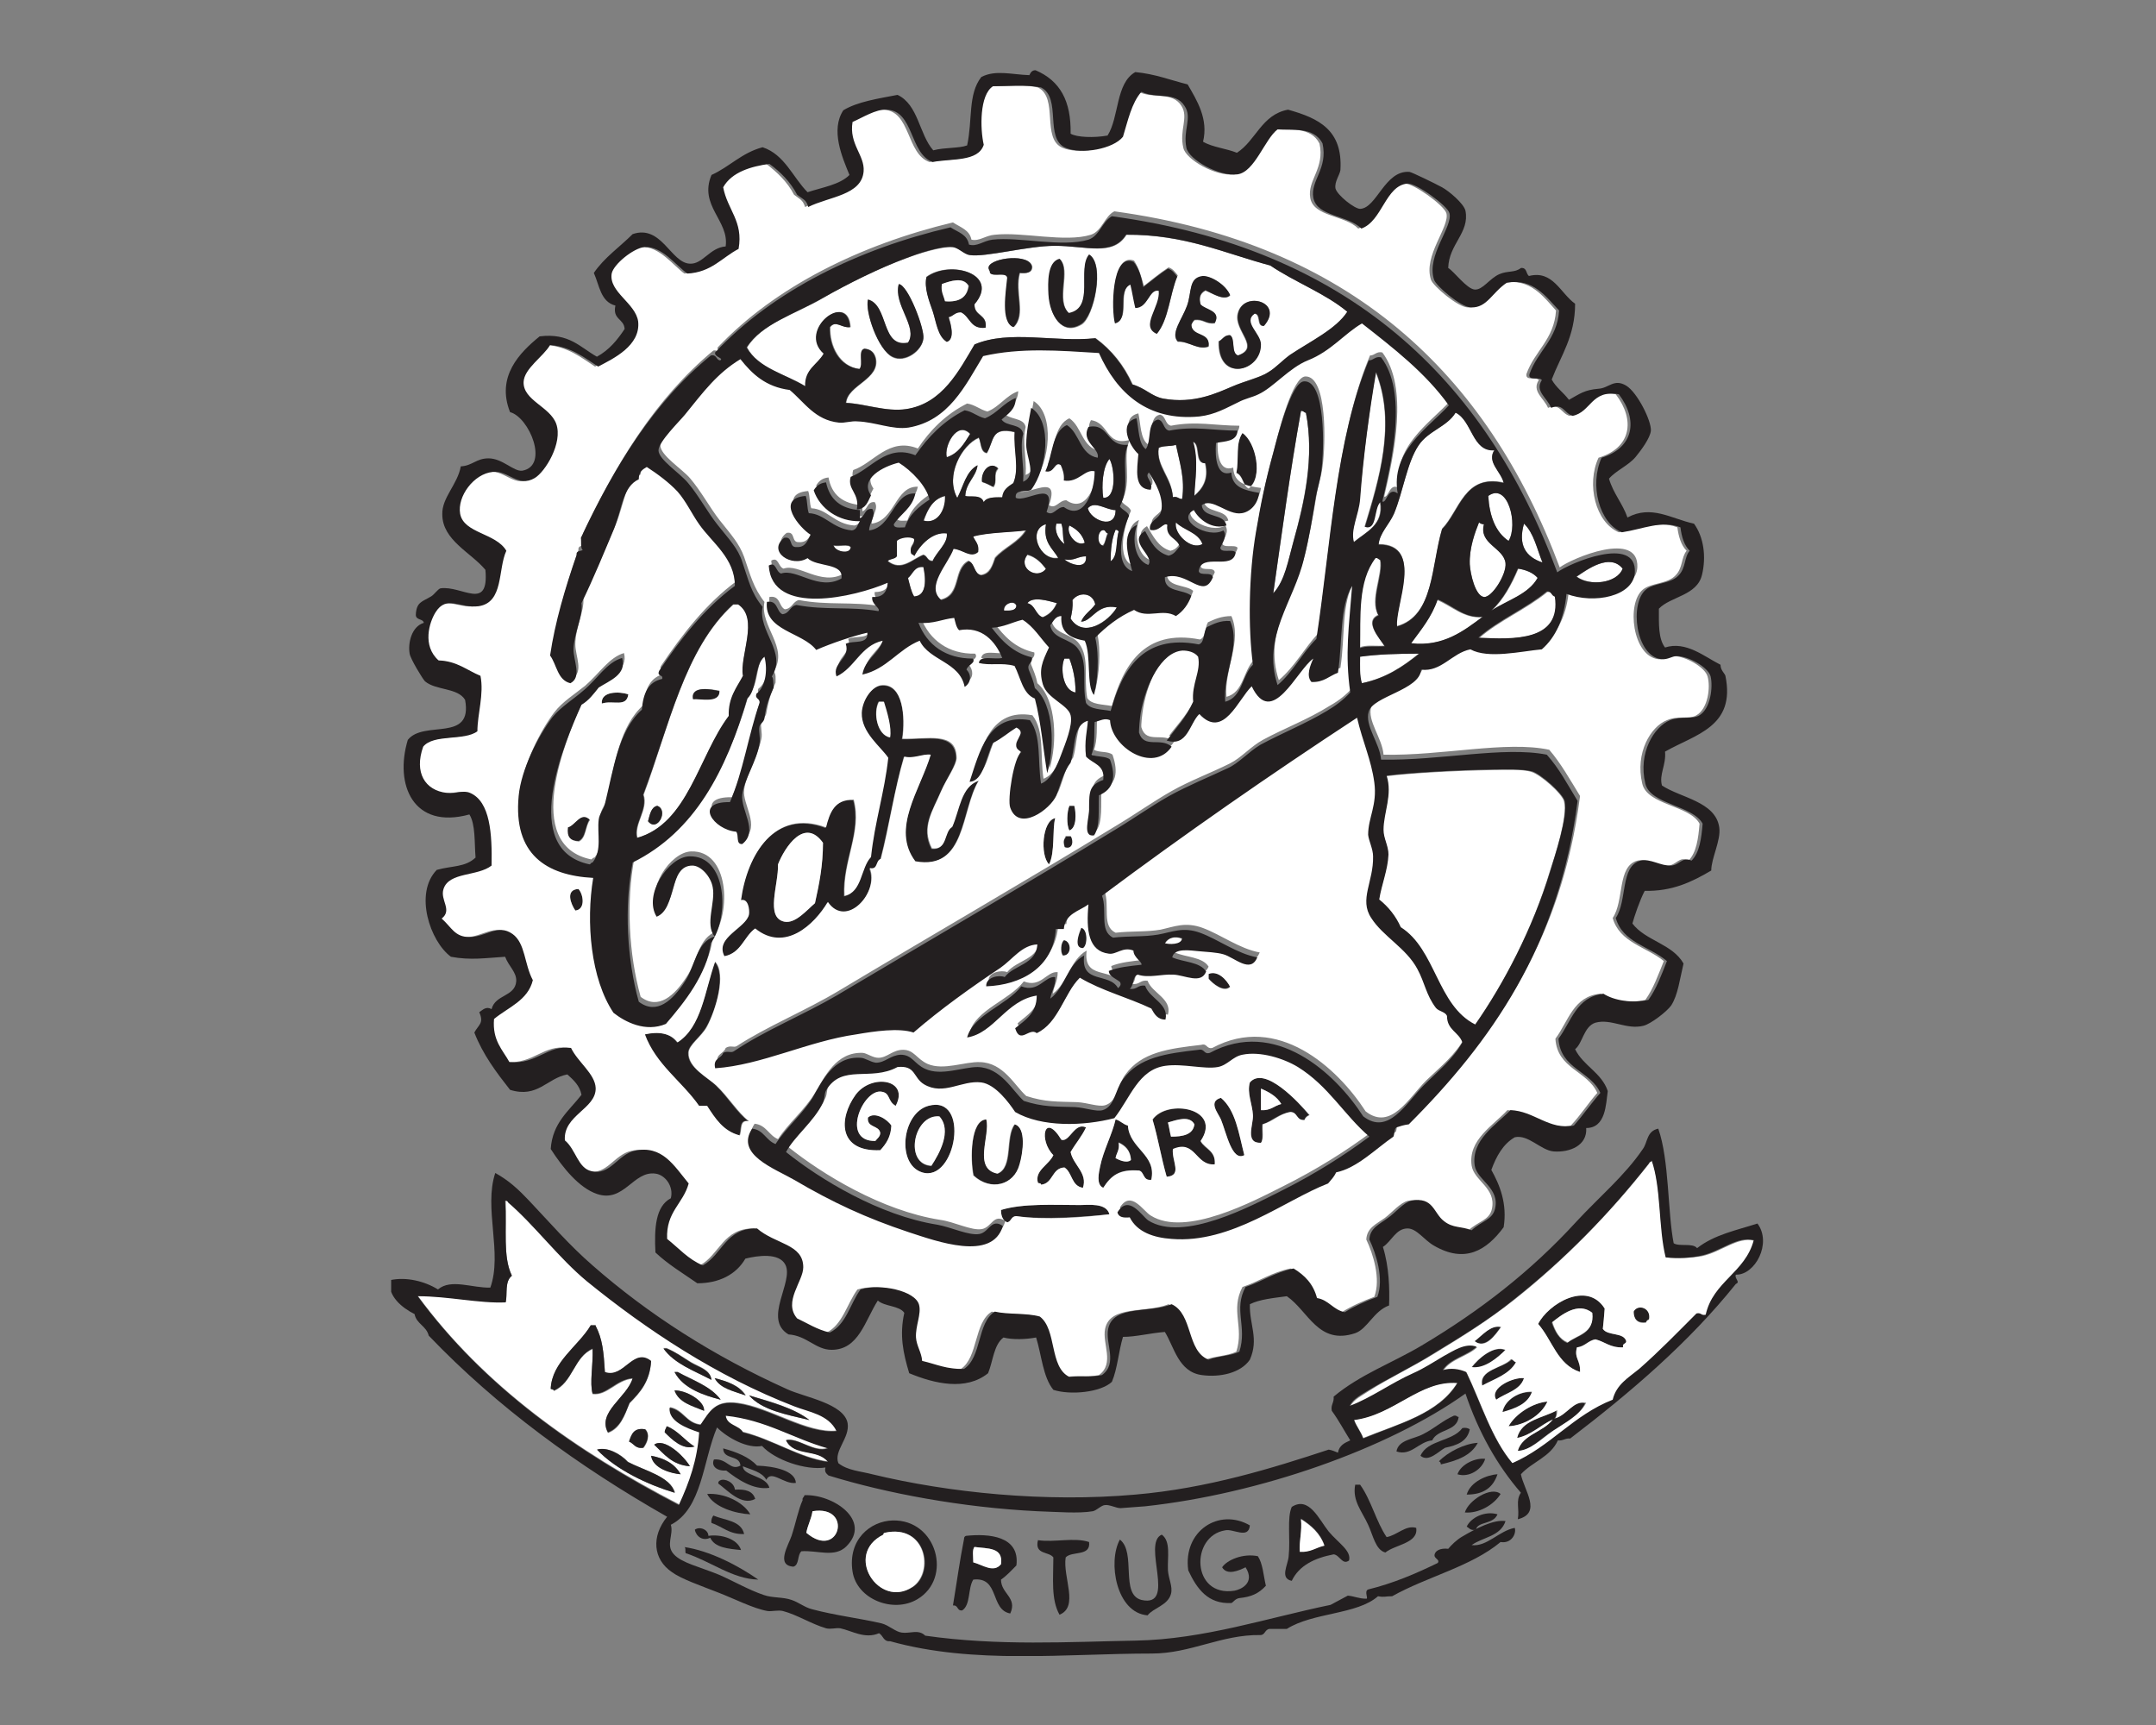 <?xml version="1.0" encoding="utf-8"?>
<!-- Generator: Adobe Illustrator 20.1.0, SVG Export Plug-In . SVG Version: 6.00 Build 0)  -->
<svg version="1.1" id="Layer_1" xmlns="http://www.w3.org/2000/svg" xmlns:xlink="http://www.w3.org/1999/xlink" x="0px" y="0px"
	 viewBox="0 0 350 280" style="enable-background:new 0 0 350 280;" xml:space="preserve">
<rect x="0" y="0" width="350" height="280" fill="#808080" stroke="none"/>
<style type="text/css">
	.st0{clip-path:url(#SVGID_2_);fill:#FFFFFF;}
	.st1{clip-path:url(#SVGID_2_);fill:#231F20;}
</style>
<g>
	<defs>
		<rect id="SVGID_1_" x="63.5" y="11.2" width="223" height="257.6"/>
	</defs>
	<clipPath id="SVGID_2_">
		<use xlink:href="#SVGID_1_"  style="overflow:visible;"/>
	</clipPath>
	<path class="st0" d="M200.9,50.9c-0.7,2.8,3.8,5.5,0,6.8c-1.1-0.4-0.3-2.7-1.3-3.3c-0.9,0-1.1,0.7-1.8,1c-0.2,6.8,6.9,4.9,6.8,0.5
		c0-1.8-3-3.6-1-5c1.1,0.1,0.3,2.1,1.5,2C208.6,49,201.8,47.1,200.9,50.9 M147.4,55.7c-4.4,0.9-3.1-6.1-6.5-7
		c-0.5,1.9,1.7,8.2,4,9.3c2,1,4.8-1,5-3c0.2-1.6-2.5-8.6-4-8.8C145,49.5,149.1,53.1,147.4,55.7 M195.2,44.9
		c-2.3,0.3-1.7,2.6-2.5,4.8c-0.8,2.2-2.8,4.5-1.5,5.8c1.9-0.1,3.4,1.4,5,0.8c0.3-2.4-2.7-1.5-2.8-3.5c0.1-0.3,0.3-0.6,0.5-0.8
		c1.5-0.2,1.8,0.7,3.3,0.5c1.1-2-1.5-2.1-2.3-3c-0.3-1.1-0.1-1.8,0.8-2.3c1.1,0.4,3,1.7,4,0.8C199,46.2,196.5,44.7,195.2,44.9
		 M150.4,44.9c-0.4,1.7,0.4,3.8,1,5.5c0.6,1.8,0.8,4.1,2.3,5c1.4-0.5,0.6-3,0.3-4c0.8-0.1,1-0.8,2-0.8c1.5,0.7,1.5,2.9,4,2.5
		c0.3-2.2-1.9-1.8-1.8-3.8C162.4,44.5,154.3,42.1,150.4,44.9 M184.1,42.3c-3.6-1.4-3.6,8.1-3,10c2.5-0.6,0.2-5.2,2.5-6.3
		c0.3,1.2,0.4,2.6,0.8,3.8c2.1,0,2.2-3.1,3.8-2.8c0.4,2.7-3,5.8-0.3,7c1.9-2.3,2-6.4,3.3-9.3c-0.4-0.5-0.8-1.1-1.5-1.3
		c-1.4,0.9-2.7,2-4,3C185.3,45,184.9,43.5,184.1,42.3 M160.5,43.3c-0.1,0.5,0.3,0.6,0.3,1c0.5,0.7,2.6-0.3,2.8,0.8
		c-0.2,2.2-1.1,7.3,1,8c2.1-2.1,0.1-5.6,1-8.8c1.1,0.1,2,0,2-1C167.2,41.1,161,41.8,160.5,43.3 M173.6,50.9
		c-2.3-2.1,0.4-6.9-1.5-8.8c-1.9,0.5-1.9,3.9-1.8,5.8c0.2,3.4,2.1,6.7,5.3,4.8c2-1.2,3.8-9.7,1.3-11.3
		C174.8,43.6,177.8,50,173.6,50.9 M218.8,50.6c-1.8,2.8-6,4.8-9.3,7c-1.3,0.8-2.3,2-3.5,2.8c-1.3,0.8-3.9,1.4-5.8,2.3
		c-2.6,1.1-6.3,2.9-11.3,2c-1.9-0.3-2.9-1.7-5-2.3c-1.4-3.1-3.4-5.6-6-7.5c-6.7,0.7-13.9-1.4-19.6,1c-2.4,4.3-5.1,9.6-11.1,10.5
		c-3.3,0.5-6.8-0.9-9.8-1c0.2-2.9,5.6-3.8,4.8-7.3c-0.2-0.7-0.6-1.4-1.8-1.5c-1,0.3-0.1,2.6-0.8,3.3c-3.3-0.4-4.9-3.8-4.8-6.8
		c0.9-1.2,1.9,0.2,3.3,0c-0.3-6-8.6,0.4-4.3,4.3c-1,1.8-3.1,2.4-3,5.3c-3.3-2-7.7-2.9-9.5-6.3c2.4-3.9,7.8-5.4,12.3-8
		c4.2-2.5,9.2-4.9,13.6-6.5c1.8-0.7,5.7-1.9,7.5-1.8c1,0.1,1.8,1.1,2.8,1.3c2.5,0.4,9.4-1.5,13.8-1.5c5.1,0,9.4,1.8,11.6-1.8
		c9.5,0,15.9,3,23.4,5C210.2,45.8,215.1,47.6,218.8,50.6"/>
	<path class="st1" d="M176.8,41.3c2.6,1.6,0.8,10.1-1.3,11.3c-3.1,1.9-5.1-1.4-5.3-4.8c-0.1-1.9-0.2-5.3,1.8-5.8
		c1.9,1.9-0.8,6.7,1.5,8.8C177.8,50,174.8,43.6,176.8,41.3"/>
	<path class="st1" d="M167.5,43.3c0,1-0.9,1.1-2,1c-0.9,3.2,1.1,6.7-1,8.8c-2.1-0.8-1.2-5.8-1-8c-0.1-1-2.3-0.1-2.8-0.8
		c0-0.5-0.3-0.5-0.2-1C161,41.8,167.2,41.1,167.5,43.3"/>
	<path class="st1" d="M185.6,46.6c1.3-1,2.6-2.1,4-3c0.7,0.2,1.1,0.8,1.5,1.3c-1.2,2.9-1.4,7-3.3,9.3c-2.8-1.2,0.6-4.4,0.3-7
		c-1.6-0.3-1.7,2.8-3.8,2.8c-0.3-1.2-0.5-2.6-0.8-3.8c-2.3,1.1,0,5.7-2.5,6.3c-0.6-2-0.6-11.5,3-10C184.9,43.5,185.3,45,185.6,46.6"
		/>
	<path class="st1" d="M153,46.1c-0.2,1.3,0.3,1.9,0.5,2.8c2.3,0.2,3.5-0.7,3.8-2.5C156.4,44.9,154.3,45.6,153,46.1 M158.2,49.4
		c-0.1,2,2.1,1.6,1.8,3.8c-2.5,0.3-2.5-1.8-4-2.5c-1,0-1.2,0.6-2,0.8c0.3,1,1.1,3.6-0.3,4c-1.5-0.9-1.7-3.2-2.3-5
		c-0.6-1.7-1.4-3.8-1-5.5C154.3,42.1,162.4,44.5,158.2,49.4"/>
	<path class="st1" d="M199.7,47.9c-1,1-2.9-0.3-4-0.8c-0.9,0.4-1.1,1.2-0.8,2.3c0.8,0.9,3.4,1,2.3,3c-1.5,0.2-1.8-0.7-3.3-0.5
		c-0.2,0.2-0.4,0.5-0.5,0.8c0.1,2,3.1,1.1,2.8,3.5c-1.7,0.7-3.2-0.8-5-0.8c-1.2-1.3,0.7-3.6,1.5-5.8c0.8-2.2,0.2-4.5,2.5-4.8
		C196.5,44.7,199,46.2,199.7,47.9"/>
	<path class="st0" d="M157.2,46.4c-0.2,1.8-1.4,2.7-3.8,2.5c-0.2-0.9-0.7-1.5-0.5-2.8C154.3,45.6,156.4,44.9,157.2,46.4"/>
	<path class="st1" d="M145.9,46.1c1.5,0.1,4.2,7.2,4,8.8c-0.2,2-3,4-5,3c-2.4-1.1-4.5-7.4-4-9.3c3.4,0.9,2.1,7.9,6.5,7
		C149.1,53.1,145,49.5,145.9,46.1"/>
	<path class="st1" d="M205.2,52.9c-1.2,0.1-0.4-1.9-1.5-2c-2,1.4,1,3.2,1,5c0.1,4.4-7,6.3-6.8-0.5c0.6-0.3,0.8-1,1.8-1
		c0.9,0.6,0.1,2.9,1.3,3.3c3.8-1.3-0.7-4,0-6.8C201.8,47.1,208.6,49,205.2,52.9"/>
	<path class="st0" d="M223.3,60.4c3.4,8.3,0.5,17.5-1.8,25.1c2,0.7,1.4-3,2.5-4c0.6,3.7-2.2,4.8-4.3,6.5c-0.5-2.1,0.8-4.4,1-7
		C221.3,74.2,222.3,66.7,223.3,60.4"/>
	<path class="st0" d="M211.2,66.7c0.4-0.1,0.4,0.2,0.8,0.3c1.4,7.2-0.3,14.5-2,20.8c-0.9,3.2-1.3,6.5-3.3,8.5
		C208.1,86.5,209.4,76.7,211.2,66.7"/>
	<path class="st0" d="M242.6,73c-1.3,1.9,1.1,3.5,1.5,5.3c-6.4-1.4-7.2,4.6-10,7.5c-1.7,6-1.3,14.1-7.3,15.8
		c-0.5-3.3,4.5-13.3-3-13.3c0.2-2,1.7-3.2,2.5-5c1.5-3.6,2.1-8.2,4-11.1c1.6-2.3,4.6-2.9,6-5.3C239,68.3,239,73.4,242.6,73"/>
	<path class="st0" d="M157.5,70.5c-1,1.6-1.9,3.1-3.8,3.8C153.2,72.4,155.4,68.2,157.5,70.5"/>
	<path class="st0" d="M159.5,78.3c0.7,0.2,1.2,0.5,1.8,0.8c0.7-0.9-0.1-2.1,0.8-3C160.8,74.8,159.2,76.4,159.5,78.3 M164.8,70.2
		c-0.2,3.1,0.7,5.9-0.3,8.3c-0.8,0.5-1.6,1.1-1.8,2.3c-1.3-0.1-2.6-0.1-3,0.8c-0.4-1.3-2.1-0.8-3-1c0.1-2.3,1.7-3,2-5
		c-1.8,1-2.3,3.4-3.3,5.3c-2-3.6,0.7-8.6,3.5-9.8c0.4,0.9,0.2,2.3,1.3,2.5C161.4,71.6,160.8,69.2,164.8,70.2"/>
	<path class="st1" d="M201.7,70.2c2.2,1.5,3.4,7.3,1,9c-1-0.5-0.9-2.1-2-2.5C201.2,74.3,200.5,72.1,201.7,70.2"/>
	<path class="st0" d="M193.6,71.7c1.3,0.5,0.2,3.5,2,3.5c0.6,2.6-0.4,4.1-1.8,5.3C194,77.9,194.6,74.6,193.6,71.7"/>
	<path class="st0" d="M191.9,81c-0.6,0-0.7-0.4-1.5-0.3c-0.1-3.2-2.7-5.1-2.3-8c0.7-0.4,1.9-0.2,2.8-0.5
		C191.5,75.1,192.4,77.7,191.9,81"/>
	<path class="st0" d="M180.1,74.5c0.8,1.2,1.3,6.4-1,6.3C178.8,78.9,179,75.8,180.1,74.5"/>
	<path class="st1" d="M162,76c-0.9,0.9,0,2.1-0.8,3c-0.6-0.3-1.1-0.6-1.8-0.8C159.2,76.4,160.8,74.8,162,76"/>
	<path class="st0" d="M244.9,87.8c-2.1-1.4-3.1-4-3.3-7.3C244.8,78.2,246.5,85.2,244.9,87.8"/>
	<path class="st0" d="M153.5,80.5c0.1,2.5-1.4,4.6-3.5,4C150.6,82.7,151.4,81,153.5,80.5"/>
	<path class="st0" d="M181.1,82.8c0,3.4-4.1,1.6-4.5-0.3C177.7,81.2,179.6,82.8,181.1,82.8"/>
	<path class="st0" d="M190.9,84.8c1.3,1.3,3.6,1.6,4.3,3.5C193.4,89.4,190.5,86.6,190.9,84.8"/>
	<path class="st0" d="M240.1,84.8c0.2,0.1,0.4,0.3,0.8,0.3c-0.8,3.2,3.2,3.8,3.5,6.3c0.2,1.8-2.2,5.7-3.5,5.5
		c-1.4-0.1-2.2-3.7-2.3-5.3C238.5,88.9,239.5,86.3,240.1,84.8"/>
	<path class="st0" d="M169.8,85c-0.5,3,1.1,4,2,5.5C168.8,91.1,166.7,86,169.8,85"/>
	<path class="st0" d="M171.5,85h0.8c0.4,1.1,0.1,1.9,0.5,3.3C171.9,87.7,171.1,86.2,171.5,85"/>
	<path class="st0" d="M247.4,85c1.6,1.5,2.1,4.1,3,6.3C247.7,90.4,246.4,88.5,247.4,85"/>
	<path class="st0" d="M173.6,85.3c1.2,0.6,2.1,1.4,2.5,2.8C174.7,88.8,173,86.5,173.6,85.3"/>
	<path class="st0" d="M166.5,86c-1.2,2-3.5,2.8-5,4.5c-0.4,1.2-0.8,2.6-2.3,2.8c-1.2-0.2-1-1.9-2-2.3c-2.6,1.3-1.1,5.5-4.5,6.3
		c-2.6-2.2,1.1-5.8,2-8.3c1.5,0.1,2.8,1.6,4,0.5c0.2-1.3-0.4-1.7-0.8-2.5C160.4,86.4,164.6,86.4,166.5,86"/>
	<path class="st0" d="M178.8,86c0.7-0.2,0.5,0.5,1,0.5c-0.3,0.6-0.3,1.5-0.8,2C178.1,88.4,178.1,86.5,178.8,86"/>
	<path class="st0" d="M181.1,86c0.3,0,0.4,0.1,0.5,0.3c-0.5,1.5,0,4-1.3,4.8C180.3,89.1,180.5,87.4,181.1,86"/>
	<path class="st0" d="M135.4,88.6c0.8,0.2,2.3-0.3,2.8,0.3C138,90.1,135.5,89.5,135.4,88.6"/>
	<path class="st0" d="M166.8,90.1c1.4,0.4,2.3,1.3,3,2.3C168.4,94.2,165.1,92.2,166.8,90.1"/>
	<path class="st0" d="M176.3,90.3c0.2,2.3-2.7,1.3-3.5,0.5C174.4,91.1,174.9,90.3,176.3,90.3"/>
	<path class="st0" d="M224,90.8c0.5,2.5-1.7,6.5-0.3,9c-2.4,1.1,0.4,3.9,1,5c-1.4,0.1-3-0.2-4,0.3c0.1-5.2-0.3-10.8,2.5-14.6
		C223.7,90.5,223.7,90.8,224,90.8"/>
	<path class="st0" d="M263.5,92.3c-0.9,2.4-5.4,2.9-7.5,1.3C257.6,92.5,261.3,89.7,263.5,92.3"/>
	<path class="st0" d="M149.9,92.1c0.4,1.8,0.6,4.7-1.5,4.8c-0.5-0.8-0.7-1.9-1-3C148.2,93.2,148.4,91.9,149.9,92.1"/>
	<path class="st0" d="M249.7,93.8c-1.6,2.7-5,3.6-7.5,5.3c1.9-1.8,3.2-4.2,4.3-6.8C247.8,92.5,248.9,93,249.7,93.8"/>
	<path class="st0" d="M240.1,103.6c3.3-2.9,7.7-4.7,11.1-7.5c0.8-0.1,0.7,0.7,1.3,0.8C253.5,104.1,245.7,103.8,240.1,103.6"/>
	<path class="st0" d="M177.8,98.1c-0.7,1-1.8,1.6-2.3,2.8c1.7,0,2.5-3,5.8-2.3c-1.4,2.3-5.5,5.1-7.5,1.8c0.2-0.9,0.4-1.8,0.3-3
		C175.2,96,177.4,96.2,177.8,98.1"/>
	<path class="st0" d="M171.5,97.9c-0.4,1.1-1.2,1.8-2.3,2.3c-1.2-0.4-1.2-2-2.5-2.3C167.7,96.7,170.4,97.6,171.5,97.9"/>
	<path class="st0" d="M233.3,97.4c2.4,1,4.3,3,7.3,2.8c-3,2.3-6.4,4.8-11.6,4.3C230.7,102.2,232.4,100.2,233.3,97.4"/>
	<path class="st0" d="M165,98.4c-0.1,0.8-1.1,0.7-2,0.8C162.8,98,164.7,97.3,165,98.4"/>
	<path class="st0" d="M105.2,133.3c1.5,1.9,3.4-1.8,1.5-2.5C105.7,131,105.5,132.2,105.2,133.3 M112.5,113.4
		c1.2-0.1,4.2,0.7,4.3-1.3C115.6,111.9,112.1,111.2,112.5,113.4 M103.5,136c-0.6-2.3,1.8-4.6,1-7c4.1-11,6.6-23.7,14.6-30.9h0.8
		c3.4,2.2,0.1,8.4,0.8,11.6c-1,1.9-2.4,3.5-2.3,6.5C113.4,122.7,111.7,133.7,103.5,136"/>
	<path class="st0" d="M230.3,106.1c-2.6,2.1-5.4,4-9.3,4.8c-0.3-1.2-0.3-2.8-0.3-4.3C223.7,106.2,226.9,106.1,230.3,106.1"/>
	<path class="st0" d="M172.8,106.9h0.8c0.6,1.6,1,3.4,1,5.5C172.5,112.1,172.1,108.3,172.8,106.9"/>
	<path class="st1" d="M127.3,149.6c1.8,0.4,3.7-1.9,5-3c0.6-3.1,1.3-6.1,1.3-9.8c-3-4.2-6.2,0.8-7.3,3.5
		C126.4,143.6,124.2,148.9,127.3,149.6 M144.4,119.7c0.3-1.6-0.5-4.1-1-5.8h-0.8C141.7,115.7,142.4,119.3,144.4,119.7 M146.4,120
		c4.2,0.1,8.6-1.2,8.8,3c0,1.2-1.6,3.5-2.5,5.5c-1.3,3.1-3.3,5.8-1.5,9.3c2.6,0.3,1.9-2.7,3.3-3.5c1.2-2.8,1.3-6.5,4.3-7.5
		c-2.9,4.8-2,14.5-10.3,13.1c-3.9-5.3,0.8-11.6,2.5-17.3c-1.1-0.3-2.8,0.7-4.3,0.3c-1.5,5.2-2.4,11.2-3.8,16.6
		c-0.8,0.3-0.4,1.8-1.8,1.5c1.7,4-3.8,9.9-6.8,5.5c-2.2,3.7-7,8.2-11.8,4.3c-1.8,1.3-2.3,4.1-5,4.5c-1.6-3,3.6-4.6,4-6.8
		c0.1-0.7,0-2.5-1.3-2.3c1-7.4,5.5-14.9,13.8-11.8c0.6-2.4,1.4-4.7,4.5-4.5c1.4,5.2-1.8,9.8-1.5,15.6c2.9-0.6,2.5-4.5,4.3-6.3
		c0.6-5.7,2.1-10.4,2.8-16.1c-1.2-1.7-4.4-4.1-4.3-7.3c0.1-2.1,1.6-4.4,3.3-4.5C146.6,111,147,116.4,146.4,120"/>
	<path class="st1" d="M116.8,112.2c0,2-3,1.2-4.3,1.3C112.1,111.2,115.6,111.9,116.8,112.2"/>
	<path class="st1" d="M102,112.7c-0.2,2.2-2.5,0.9-4.3,1.5C97.5,112.2,100.5,112.2,102,112.7"/>
	<path class="st0" d="M142.7,113.9h0.8c0.5,1.6,1.3,4.2,1,5.8C142.4,119.3,141.7,115.7,142.7,113.9"/>
	<path class="st0" d="M239.4,166.4c-6.2-3.1-6.4-12.2-12.1-15.8c-0.9-1.8-2-3.3-3.5-4.5c0.4-2.5,1.4-4.8,1.5-7.3
		c0.1-1.4-0.7-2.6-0.8-4c0-2.8,1.5-5.7,0.5-8.8c4-0.5,11.2-0.9,17.3-1c1.9,0,4.7-0.2,6.3,0.3c1.4,0.4,5,3.5,5.3,4.8
		c0.6,2.5-1.5,8.9-2.3,11.3C248.8,150.8,244.1,159.7,239.4,166.4"/>
	<path class="st1" d="M106.7,130.8c1.9,0.7,0,4.4-1.5,2.5C105.5,132.2,105.7,131,106.7,130.8"/>
	<path class="st1" d="M173.6,130.8h0.8c0.4,1.2,0.4,3.6-0.8,4C173.1,133.9,173.2,131.7,173.6,130.8"/>
	<path class="st1" d="M95.7,133c-0.7,1-0.6,3-1.8,3.5c-1.3,0-2-0.7-1.8-2.3C93.4,134,94.3,131.6,95.7,133"/>
	<path class="st1" d="M171.3,132.8c-0.5,1.8,0,5.7-1,7.5C168.8,138.8,169.2,133.2,171.3,132.8"/>
	<path class="st0" d="M126.3,140.3c1.1-2.8,4.3-7.7,7.3-3.5c0,3.7-0.6,6.7-1.3,9.8c-1.3,1.1-3.2,3.4-5,3
		C124.2,148.9,126.4,143.6,126.3,140.3"/>
	<path class="st1" d="M173.1,135.8h0.8c0.5,0.7,0.4,2.2-1,1.8C172.6,136.6,172.6,136.5,173.1,135.8"/>
	<path class="st1" d="M93.9,144.3c0.8,0.9,1.2,3.4-0.5,3.5C92.7,146.8,91.7,144.4,93.9,144.3"/>
	<path class="st1" d="M175.6,150.6c1,0.1,1,2.8,0.2,3.3C174.2,153.9,175.2,151.4,175.6,150.6"/>
	<path class="st0" d="M191.9,152.4c0,1.1-2.2,1-2.8,0.8C189.6,152.2,190.7,151.9,191.9,152.4"/>
	<path class="st1" d="M172.8,152.6c1.3,0.2,1.2,2.6-0.2,2.5C172.1,154.5,172.2,153,172.8,152.6"/>
	<path class="st1" d="M116,156.1c1.9,2.1,0.2,7.9-1.3,10.5c-0.9,1.7-3,3-3,4.3c-0.1,2.4,3.1,3.9,4.5,5.3c2,1.9,3.4,4.4,5.3,5.8
		c-1.6-0.4-1.1,1.4-1.5,2.3c-2.7-0.7-4-2.7-5.3-4.8h-1.3c-2.8-4-7-6.6-8.8-11.6c2.2-0.5,4.1-0.3,5.3,1.3
		C113.9,166.7,114.4,160.9,116,156.1"/>
	<path class="st1" d="M199.7,160.1c-1,1-2.8-0.4-3.5-1.3v-0.8C197.7,157.5,199.1,159,199.7,160.1"/>
	<path class="st1" d="M204.7,180.2c1.6,0.1,2.1-0.7,3.3-1c-0.7-1.2-1.9-1.9-3.3-2.5V180.2z M212.5,181c-0.4,0.1-0.6,0.4-0.8,0.8
		c-1.3,0.2-1.1-1.2-2.3-1.3c-1.9,0.3-2.9,1.5-4.5,2c-0.1,1,0.2,2.4-0.2,3c-2.6,0.1-1.2-3-1.3-4.5c-0.1-1.8-1-3.6-0.5-5.3
		C205.3,172.9,210.9,179,212.5,181"/>
	<path class="st1" d="M145.4,179.5c-1.3-0.7-0.8-2-2.3-2.3c-3-0.5-6.7,8.1-1,8c0.3-0.4,0.7-0.6,0.8-1.3c-0.2-1.3-2.2-0.8-2-2.5
		c1.1-1.1,3.1,0.3,3.8,1.3c0,1.9-0.8,3-1.8,4c-6.8,0.3-6.9-5.1-4-9C141.5,174.2,147.7,175.2,145.4,179.5"/>
	<path class="st0" d="M204.7,176.7c1.4,0.6,2.6,1.3,3.3,2.5c-1.2,0.3-1.7,1.1-3.3,1V176.7z"/>
	<path class="st1" d="M198.2,178.2c2.4,2,2.9,5.8,3.8,9.3c-2,1.1-2.9-3.6-3.8-5.8C197.7,180.6,196.1,178.8,198.2,178.2"/>
	<path class="st1" d="M151.2,189.3c1.2-2,3.3-5.8,1.3-8C148.3,180.8,146.7,189,151.2,189.3 M150.7,179.5c6.9-1.9,4.5,12.5-1,10.8
		C145.5,189,146.4,180.7,150.7,179.5"/>
	<path class="st1" d="M189.6,182.2c0.2,0.7,0.3,1.6,0.5,2.3c1.9,0,3.5-0.3,3.8-2C193.1,181,191,181.8,189.6,182.2 M194.9,185.3
		c0.7,1.3,2.5,1.5,2.3,3.8c-3.1,0.2-3-4.1-6.8-2.5c-0.2,2,1.6,4.3-1,4.5c-0.8-3-1.4-6.3-2.3-9.3
		C189.5,178.3,198.5,179.9,194.9,185.3"/>
	<path class="st0" d="M152.5,181.2c2.1,2.3,0,6.1-1.3,8C146.7,189,148.3,180.8,152.5,181.2"/>
	<path class="st1" d="M160.2,181.7c0.6,2.6-2.3,8,1.8,8.8c2.6-1,1.2-6,2.8-8c1.8,0.5,1.3,4.6,0.8,6.5c-0.9,3.3-4.7,4.4-7.5,1.8
		C157.5,188.2,157.5,181.8,160.2,181.7"/>
	<path class="st0" d="M193.9,182.5c-0.2,1.7-1.9,2-3.8,2c-0.2-0.7-0.3-1.6-0.5-2.3C191,181.8,193.1,181,193.9,182.5"/>
	<path class="st1" d="M181.1,188c0.6,0.3,1.8,0.8,2.5,0.2c-0.1-1.5-0.9-2.3-2-2.8C181.8,186.7,181.2,187.2,181.1,188 M181.1,181.7
		c0.8,0.2,1.2,0.8,2,1c0.2,3.8,4.7,4.7,3.8,8.8c-1.4,0.2-1.1-1.3-2-1.5c-3.2-0.3-4.5,0.8-5.8,2.8c-1.2-0.5-0.7-2.6-0.5-3.5
		C179.1,186.8,180.6,184,181.1,181.7"/>
	<path class="st1" d="M172.3,185c1.4,0.4,2.2-2.9,4-2c-0.7,1.5-1.7,2.6-2.5,4c0.4,2,2.8,3.4,2,5.8c-1.9-0.2-1.7-2.4-3-3.3
		c-2.1,0.1-1.8,2.6-3.8,2.8c0-0.2-0.3-0.2-0.5-0.3c-0.6-2,1.8-3,2.5-4.5C168.6,185.1,169.5,180.4,172.3,185"/>
	<path class="st0" d="M181.6,185.5c1.1,0.5,1.9,1.3,2,2.8c-0.7,0.6-1.9,0-2.5-0.3C181.2,187.2,181.8,186.7,181.6,185.5"/>
	<path class="st0" d="M110.5,239.3c-0.9-1.7-2.6-2.6-4.8-3C106,238.4,109,239.1,110.5,239.3 M102,237.3c-1.2-1.3-3.4-2.5-5-2
		c3.1,3.3,8.3,5.8,12.6,7C108.9,239.7,104.6,238.7,102,237.3 M106.2,234.5c1.6,1.5,2.9,3.3,5.8,3.5
		C111,236.3,107.8,233.3,106.2,234.5 M102.2,234c0.8,0.3,1,1.2,2.3,1c0.6-0.8,1.1-2.1,0.3-3C102.9,231.7,102.5,232.8,102.2,234
		 M108,232.5c1.1,1.1,2.8,2.9,4.8,2.3c-1.6-1-2.7-2.5-4.5-3.3C108.2,231.8,107.9,232,108,232.5 M131.4,230.5c-2.6-2-6.3-3-9.8-4
		C123.7,228.9,127.6,229.6,131.4,230.5 M109.5,225.7c0.7,2,2.9,2.5,4.8,3.3C114.4,227.3,111.2,225.6,109.5,225.7 M121.1,226.5
		c-1-1.6-3-2.2-5-2.8C116.9,225.4,119.1,225.8,121.1,226.5 M117,227.2c-1.7-2.2-4.5-3.2-7-4.5h-0.5
		C110.9,225.4,114.3,226.5,117,227.2 M115.5,223.9c-0.2-1.6-2.1-2.1-3.3-2.8c-1.3-0.8-2.6-1.7-4-2.3h-0.5
		C109.5,221.4,112.7,222.5,115.5,223.9 M95.9,215.2c-2.1,3.4-6.3,5.9-6.5,10.3c0.2,0.1,0.5,0,0.5,0.3c3.1-1.3,3.2-5.5,6.3-6.8
		c0.1,2.7-0.5,5.5,0,7.3c2.4,0.3,3.9-2.3,6.5-2.5c-0.9,3.1-5.9,5.5-4,8.8c2-0.7,2.7-2.8,3.5-4.8c1.7-1.7,3.3-3.5,3.5-6.8
		c-3-2.4-4.4,2.8-7.5,1.8c-0.2-3.4-0.4-5.4-1.5-7.5H95.9z M82.1,194.8c0.3,0,0.4,0.1,0.5,0.3c4.3,3.7,8.2,9,12.8,12.8
		c9.6,7.8,21,15.4,33.7,20.3c2.3,0.9,5.5,1.4,6.8,4c-4.9,0.5-10.9-3.8-16.1-4.5c-3.7-0.5-4.5,1.3-6,3.5c-2.4-0.2-2.8-2.4-5-2.8
		c-0.3,2.2,2.7,3.3,4.8,4c-0.2,4.5-1.6,8.1-3.3,11.8c-16.8-8.7-31.7-19.2-42.5-33.9c5,0,10,1.2,14.3,1c0.3-1.3-0.2-3.3,1-4.3
		C81.6,204,82.3,199.6,82.1,194.8"/>
	<path class="st1" d="M180.1,197.1c-4.1,0.4-10.6,0.9-15.1,0.3c-0.9,0-0.8,0.9-1.5,1c-0.7-0.3-1-1-1-2c3.6-1.1,8.5-0.8,12.8-0.8
		C176.7,195.6,179.6,195.2,180.1,197.1"/>
	<path class="st1" d="M251.9,214.7c0.5,1.4,1.2,2.7,2.5,3.3c1.7-1.3,4.4-1.4,4-4.8C256.2,211.2,253.4,213.5,251.9,214.7
		 M260.5,212.4c-0.1,1.5-0.2,2.3-0.3,3.3c0.8,1.2,3.3,0.5,3.8,2c0,0.5-0.7,0.3-0.5,1c-2.1,0.1-3-0.9-4.5-1.3c-1.2,0.2-1.7,1.1-3,1.3
		c-0.5,1.8,0.6,2.1,0.5,4c-3.7-1.2-4.5-5.2-6.8-7.8C251.3,211.7,257.6,207.8,260.5,212.4"/>
	<path class="st1" d="M267.7,214.1c-0.2,0.1-0.4,0.2-0.5,0.5c-1.5,0.2-2-0.6-2-1.8C265.9,211.6,268.1,212.3,267.7,214.1"/>
	<path class="st0" d="M258.5,213.1c0.4,3.3-2.4,3.5-4,4.8c-1.4-0.6-2-1.8-2.5-3.3C253.4,213.5,256.2,211.2,258.5,213.1"/>
	<path class="st1" d="M96.7,215.2c1.1,2.1,1.3,4.2,1.5,7.5c3.1,1.1,4.6-4.1,7.5-1.8c-0.2,3.3-1.8,5.1-3.5,6.8c-0.8,2-1.5,4-3.5,4.8
		c-1.8-3.3,3.1-5.7,4-8.8c-2.7,0.2-4.2,2.8-6.5,2.5c-0.5-1.8,0.1-4.6,0-7.3c-3,1.3-3.2,5.5-6.3,6.8c0-0.2-0.3-0.2-0.5-0.3
		c0.2-4.4,4.5-6.9,6.5-10.3H96.7z"/>
	<path class="st1" d="M243.6,215.4c-0.8,1.2-2.5,3.6-4.3,2.3C240.6,216.8,242,215,243.6,215.4"/>
	<path class="st1" d="M244.4,219.2c-1.4,1.3-3.4,3.1-5.5,2.8C240,220.5,242.5,218.3,244.4,219.2"/>
	<path class="st1" d="M107.7,218.9h0.5c1.4,0.5,2.7,1.5,4,2.3c1.1,0.7,3.1,1.1,3.3,2.8C112.7,222.5,109.5,221.4,107.7,218.9"/>
	<path class="st1" d="M245.4,220.7c0.3,0.1,0.4,0.4,0.8,0.5c-1.2,1.9-3.5,2.7-5.5,3.8C240,222.3,244,222.1,245.4,220.7"/>
	<path class="st1" d="M109.5,222.7h0.5c2.5,1.4,5.4,2.3,7,4.5C114.3,226.5,110.9,225.4,109.5,222.7"/>
	<path class="st1" d="M247.4,223.7c-0.7,2-3,2.4-4.5,3.5C241.7,225.3,245.7,223.5,247.4,223.7"/>
	<path class="st1" d="M116,223.7c2.1,0.5,4,1.2,5,2.8C119.1,225.8,116.9,225.4,116,223.7"/>
	<path class="st0" d="M236.6,224.4c-3.1,5.1-9.6,6.7-15.3,9c-0.4-1.1-1.1-1.9-1.5-3C226.3,229.7,230.5,224,236.6,224.4"/>
	<path class="st1" d="M114.3,229c-1.9-0.8-4.1-1.3-4.8-3.3C111.2,225.6,114.4,227.3,114.3,229"/>
	<path class="st1" d="M248.7,226c-0.7,2-2.7,2.7-4.8,3.3C244.3,227.1,246.8,225.8,248.7,226"/>
	<path class="st1" d="M121.6,226.5c3.5,1.1,7.2,2,9.8,4C127.6,229.6,123.7,228.9,121.6,226.5"/>
	<path class="st1" d="M251.2,227.5c-1,2.3-3.9,4-6.3,4C246.1,229.4,248.9,227.7,251.2,227.5"/>
	<path class="st1" d="M251.9,230.5c-2,0.9-3.4,2.5-5.8,3c0.7-3,4.1-3.2,6.5-4.5c0.1,0.6,0,1-0.3,1.3c1.9-0.5,3-3,5-2.5
		c-1,2.1-3.4,3.3-5.3,4.5c-1.9,1.2-3.6,3.2-5.8,3.3C247.2,232.8,250.5,232.5,251.9,230.5"/>
	<path class="st0" d="M117.8,229.7c6.6,0.7,10.9,3.7,16.6,5.3c-2.3,0.8-4.8-1.7-6.8-1.3c1.3,2.7,5.1,1.4,6.8,3.5
		c-4.6-0.6-9-3.6-13.8-4.8C119.9,231.3,118,231.4,117.8,229.7"/>
	<path class="st1" d="M236.8,230c-0.3,2.4-3.4,1.9-4.3,3.8c-2.2,0.2-3.4,2.6-5.8,1.8c0.3-1.9,2.8-2,4.3-2.8c1.8-0.9,3.2-2.2,5-3
		C236.5,229.7,236.5,230,236.8,230"/>
	<path class="st1" d="M108.2,231.5c1.9,0.7,2.9,2.3,4.5,3.3c-1.9,0.6-3.7-1.2-4.8-2.3C107.9,232,108.2,231.8,108.2,231.5"/>
	<path class="st1" d="M238.6,232c-0.4,2-2.1,2.6-4,3c-1.1,0.6-2.7,2.4-4,1.3c1.1-2.6,5.2-2.3,6.8-4.5
		C237.9,231.7,238.3,231.8,238.6,232"/>
	<path class="st1" d="M104.7,232c0.9,0.9,0.3,2.2-0.3,3c-1.3,0.2-1.5-0.7-2.3-1C102.5,232.8,102.9,231.7,104.7,232"/>
	<path class="st1" d="M112,238c-2.9-0.2-4.2-2-5.8-3.5C107.8,233.3,111,236.3,112,238"/>
	<path class="st1" d="M239.9,234.2c-1.1,2.1-3.4,2.9-6,3.5c0-0.3-0.1-0.4-0.3-0.5C235,235.7,237.8,234.3,239.9,234.2"/>
	<path class="st1" d="M109.5,242.3c-4.3-1.3-9.5-3.7-12.6-7c1.6-0.5,3.8,0.7,5,2C104.6,238.7,108.9,239.7,109.5,242.3"/>
	<path class="st1" d="M120.6,238c0,1.6,3.8,1.5,4.3,3.5c-2.6,0.4-5.2-1.4-7-2.8c-1.5,0.1-2.5-0.7-2-1.8c2.2-0.2,2.6,1.9,4.3,1
		c-0.1-1.8-2.8-0.9-2.8-2.8c2.2,0.6,4.2,1.4,5.5,2.8c2.8,0.1,6.2,0.8,6.3,2.8c-1.9,0.3-4-2.2-4.8-0.5
		C123.7,238.9,122,238.6,120.6,238"/>
	<path class="st1" d="M105.7,236.3c2.2,0.4,3.8,1.3,4.8,3C109,239.2,106,238.4,105.7,236.3"/>
	<path class="st1" d="M241.1,236.8c-0.5,1.7-2.6,3.1-4.5,2.5C237.2,237.6,239.6,236.6,241.1,236.8"/>
	<path class="st1" d="M243.1,239.3c-0.7,2.1-2.2,3.3-5,3.3C238.7,240.5,241.4,239.4,243.1,239.3"/>
	<path class="st1" d="M119.3,241.8c1.7-0.1,2.9,0.2,3.3,1.5c-2.2,1.2-4.5-1.4-6-2.5c0-0.3,0.1-0.4,0.3-0.5
		C117.6,239.9,119.2,240.6,119.3,241.8"/>
	<path class="st1" d="M220,241h0.8c1.8,2.5,2.6,6,4.3,8.5c1.7-0.3,3.1-2,4.8-1.5c0.4,2.5-3.4,2.7-5,4c-1.6-0.4-2-2.8-2.8-4.5
		C221.1,245.3,219.5,243.6,220,241"/>
	<path class="st1" d="M243.6,242.5c-1.1,1.8-3.6,3.2-5.8,3C238.4,243.5,242.1,241.2,243.6,242.5"/>
	<path class="st1" d="M121.8,245.8c-2.3-0.1-5.9-1.1-7-3.3C117.4,242.3,120.6,243.7,121.8,245.8"/>
	<path class="st1" d="M130.9,248.8c5.4,4.6,7.7-4.6,1-3.5C131.7,246.6,131.1,247.6,130.9,248.8 M130.1,251.8
		c-0.7,0.6-0.3,2.2-1.3,2.5c-2.9-0.2-0.8-3.5-0.3-5c0.7-2.1,1.1-4.3,1.8-5.8c-0.1-0.4,0.2-0.4,0.3-0.8c4.6-0.2,11,4.1,6.8,8.3
		C135.5,252.9,132.7,251.6,130.1,251.8"/>
	<path class="st1" d="M211,251.8c1.8,0.1,2.7-0.7,4-1c-0.7-2-2.1-3.2-3.8-4.3C211.4,248.6,210.9,249.9,211,251.8 M219,253.3
		c-1.1,0.8-1.5-0.9-2.5-1c-3.1,0.6-5.6,1.8-6.8,4.3c-2-0.4-0.6-2.6-0.5-4c0.3-2.9-0.3-6.2,0.5-8c2.8-1.8,4.4,2,6,4
		C217.3,250.5,219.4,251.7,219,253.3"/>
	<path class="st0" d="M131.9,245.3c6.7-1.1,4.4,8.1-1,3.5C131.1,247.6,131.7,246.6,131.9,245.3"/>
	<path class="st1" d="M243.1,245.8c-0.7,1.7-3.2,1.1-3.5,2.5c-0.9,0.2-1.1-0.3-1.5-0.5C238.8,246.3,241.1,245.2,243.1,245.8"/>
	<path class="st1" d="M115.8,246c1.9,0.8,4.5,0.8,5,3c-2.4,0.1-3.5-1.2-5.3-1.8C115.4,246.7,115.6,246.3,115.8,246"/>
	<path class="st1" d="M148.2,257.6c3.6-2.3,2.2-10.3-4.5-8.8c-0.2,0-0.3,0-0.3,0.3C136.9,252.3,142.7,261.2,148.2,257.6
		 M144.9,246.8c7.2-0.2,9.8,9.4,4,12.8c-3.9,2.3-9.8,0-10.5-4.5C137.6,249.9,141.3,246.9,144.9,246.8"/>
	<path class="st1" d="M202.9,247.6c-0.2,2.3-2.7,0.5-4,0.8c-5.7,0.9-5.5,10.9,1.5,9.8c1.1-0.2,3.4-1.3,1.8-3.8c-1,0.5-3,1.4-3.8,0
		c0.8-1.2,3.4-2.3,5.8-1.8c0.8,1.2,0.9,3.1,1.3,4.8c-1.2,1.3-2.4,1.8-4.3,2c-0.7,0.1-1,0.7-1.3,0.8c-3.8,0.2-5.6-2.3-7-5.3
		C192,248.5,197.9,244.7,202.9,247.6"/>
	<path class="st0" d="M211.2,246.6c1.6,1,3.1,2.3,3.8,4.3c-1.4,0.3-2.2,1.1-4,1C210.9,249.9,211.4,248.6,211.2,246.6"/>
	<path class="st1" d="M115,249.3c1.9-0.3,4.7,0.4,5.3,2.3c-2.1-0.2-4.3-0.4-5-2c-1.2,0.6-2.3-0.2-2.5-1.3
		C113.6,247.7,115,248.3,115,249.3"/>
	<path class="st0" d="M143.4,249.1c0-0.2,0.1-0.2,0.2-0.3c6.7-1.5,8.1,6.4,4.5,8.8C142.7,261.2,136.9,252.3,143.4,249.1"/>
	<path class="st1" d="M158,253.6c1.5,0.3,3.3,1.7,4.5,0.3c0.4-2.8-2.2-2.5-4.3-2.8C157.8,251.5,158,252.7,158,253.6 M165,254.1
		c-0.8,0.8-1.5,1.6-2.5,2.3c0,2.3,2.7,2.9,1.5,5.5c-3.3-0.6-1.7-6-6-5.5c-0.9,1.4-0.4,4.1-1.8,5c-0.9,0.1-0.6-0.9-1.5-0.8
		c0.6-3.6,1.1-7.3,1.8-10.8c0-0.3,0.1-0.4,0.3-0.5C160.5,248.9,165.6,249.3,165,254.1"/>
	<path class="st1" d="M188.6,249.1c1.5,1.1,0.9,3.6,1,5.8c0.1,1.4,0.8,2.6,0.5,3.8c-0.5,1.9-2.9,2.3-3.8,3.5
		c-5.1-0.4-6.5-8.7-4.5-12.3c2.7,2.1,0,8.9,3.5,9.8C191.1,261,185.3,250.5,188.6,249.1"/>
	<path class="st1" d="M176.8,250.3c0.3,2.4-2.8,1.4-3.8,2.5c-0.5,3.2,2.2,8-1,9.3c-1.4-2.5-1-5.8-1-9.3c-0.7-1-3.1-0.4-2.5-2.8
		C171.2,250.4,174.4,249.5,176.8,250.3"/>
	<path class="st1" d="M111,251.1c4.2,0.6,8.8,3,12.1,5.3c-4.2-0.1-7.6-2.9-11.8-4.3C111.2,251.7,111.4,251.1,111,251.1"/>
	<path class="st0" d="M158.2,251.1c2.1,0.3,4.7,0,4.3,2.8c-1.2,1.5-3,0.1-4.5-0.3C158,252.7,157.8,251.5,158.2,251.1"/>
	<path class="st0" d="M175.3,195.6c-4.3,0-9.2-0.3-12.8,0.8c0,1,0.3,1.7,1,2c0.7-0.1,0.6-1,1.5-1c4.5,0.7,11,0.2,15.1-0.3
		C179.6,195.2,176.7,195.6,175.3,195.6 M171,187.5c-0.7,1.6-3.1,2.5-2.5,4.5c0.2,0.1,0.5,0,0.5,0.3c2-0.2,1.7-2.7,3.8-2.8
		c1.3,0.8,1.1,3,3,3.3c0.8-2.4-1.6-3.7-2-5.8c0.8-1.4,1.8-2.5,2.5-4c-1.9-0.9-2.7,2.5-4,2C169.5,180.4,168.6,185.1,171,187.5
		 M178.6,189.3c-0.2,1-0.7,3,0.5,3.5c1.3-2,2.6-3,5.8-2.8c0.9,0.2,0.6,1.7,2,1.5c0.9-4.1-3.5-5-3.8-8.8c-0.8-0.2-1.2-0.8-2-1
		C180.6,184,179.1,186.8,178.6,189.3 M158,190.8c2.8,2.6,6.6,1.6,7.5-1.8c0.6-2,1.1-6-0.8-6.5c-1.6,2-0.2,7-2.8,8
		c-4-0.8-1.1-6.2-1.8-8.8C157.5,181.8,157.5,188.2,158,190.8 M187.1,181.7c0.9,3,1.4,6.3,2.3,9.3c2.6-0.2,0.8-2.6,1-4.5
		c3.7-1.6,3.6,2.7,6.8,2.5c0.2-2.2-1.5-2.5-2.3-3.8C198.5,179.9,189.5,178.3,187.1,181.7 M149.7,190.3c5.5,1.7,7.9-12.7,1-10.8
		C146.4,180.7,145.5,189,149.7,190.3 M198.2,181.7c0.9,2.2,1.8,6.9,3.8,5.8c-0.9-3.5-1.4-7.3-3.8-9.3
		C196.1,178.8,197.7,180.6,198.2,181.7 M138.9,177.7c-2.8,3.9-2.8,9.3,4,9c0.9-1,1.7-2.1,1.8-4c-0.6-1-2.7-2.3-3.8-1.3
		c-0.2,1.7,1.8,1.2,2,2.5c0,0.6-0.5,0.9-0.8,1.3c-5.7,0.1-2-8.5,1-8c1.5,0.2,0.9,1.5,2.3,2.3C147.7,175.2,141.5,174.2,138.9,177.7
		 M202.9,175.7c-0.5,1.7,0.4,3.5,0.5,5.3c0.1,1.5-1.4,4.6,1.3,4.5c0.5-0.6,0.2-2,0.3-3c1.7-0.5,2.7-1.7,4.5-2c1.2,0,0.9,1.4,2.3,1.3
		c0.1-0.4,0.4-0.6,0.8-0.8C210.9,179,205.3,172.9,202.9,175.7 M196.2,158.1v0.8c0.7,0.8,2.5,2.3,3.5,1.3
		C199.1,159,197.7,157.5,196.2,158.1 M110,169.2c-1.1-1.5-3.1-1.8-5.3-1.3c1.8,4.9,6,7.6,8.8,11.6h1.3c1.3,2,2.6,4.1,5.3,4.8
		c0.4-0.8-0.1-2.6,1.5-2.3c-1.8-1.4-3.3-3.9-5.3-5.8c-1.4-1.3-4.6-2.9-4.5-5.3c0-1.3,2.1-2.6,3-4.3c1.4-2.7,3.2-8.5,1.3-10.5
		C114.4,160.9,113.9,166.7,110,169.2 M172.5,155.1c1.5,0.1,1.5-2.3,0.2-2.5C172.2,153,172.1,154.5,172.5,155.1 M175.8,153.9
		c0.8-0.4,0.8-3.1-0.3-3.3C175.2,151.4,174.2,153.9,175.8,153.9 M93.4,147.8c1.7-0.2,1.3-2.7,0.5-3.5
		C91.7,144.4,92.7,146.8,93.4,147.8 M172.8,137.5c1.4,0.5,1.5-1.1,1-1.8h-0.8C172.6,136.5,172.6,136.6,172.8,137.5 M170.3,140.3
		c1-1.9,0.5-5.7,1-7.5C169.2,133.2,168.8,138.8,170.3,140.3 M92.2,134.3c-0.2,1.6,0.4,2.2,1.8,2.3c1.2-0.6,1-2.5,1.8-3.5
		C94.3,131.6,93.4,134,92.2,134.3 M173.6,134.8c1.2-0.4,1.1-2.8,0.8-4h-0.8C173.2,131.7,173.1,133.9,173.6,134.8 M97.7,114.2
		c1.8-0.6,4,0.7,4.3-1.5C100.5,112.2,97.5,112.2,97.7,114.2 M143.2,111.2c-1.6,0.1-3.2,2.4-3.3,4.5c-0.1,3.2,3.1,5.5,4.3,7.3
		c-0.6,5.6-2.2,10.4-2.8,16.1c-1.7,1.8-1.4,5.7-4.3,6.3c-0.3-5.8,2.9-10.4,1.5-15.6c-3.1-0.1-3.9,2.1-4.5,4.5
		c-8.3-3.1-12.8,4.4-13.8,11.8c1.2-0.3,1.4,1.6,1.3,2.3c-0.4,2.2-5.6,3.7-4,6.8c2.7-0.5,3.2-3.2,5-4.5c4.8,3.9,9.6-0.6,11.8-4.3
		c3,4.4,8.4-1.6,6.8-5.5c1.4,0.3,0.9-1.2,1.8-1.5c1.4-5.4,2.2-11.3,3.8-16.6c1.5,0.4,3.1-0.5,4.3-0.3c-1.7,5.7-6.5,12-2.5,17.3
		c8.3,1.5,7.4-8.3,10.3-13.1c-2.9,1-3.1,4.8-4.3,7.5c-1.4,0.8-0.7,3.8-3.3,3.5c-1.8-3.5,0.2-6.2,1.5-9.3c0.9-2.1,2.6-4.3,2.5-5.5
		c-0.1-4.2-4.6-2.9-8.8-3C147,116.4,146.6,111,143.2,111.2 M200.7,76.8c1.1,0.4,1,2,2,2.5c2.4-1.7,1.2-7.5-1-9
		C200.5,72.1,201.2,74.3,200.7,76.8 M177.1,68.2c-1.3,2.4,1.9,3.5,1.5,5c-3-0.5-2.9-3.9-5-5.3c-2.5,1.1-2.4,5-3.5,7.5
		c1.6,0.4,1.5-1.7,2.5-1c0.3,0.7,0.6,1.4,0.5,2.5c2.4,0.4,3.4-1.9,5-1.5c0,3.4-1.8,8-5,5.8c-1.2,0-1.7,1.5-2.8,0.8
		c1.9-5.5-3.4-1.4-5-2.3c-0.2-1.5,1.7-0.8,2.5-1.3c2.6-3.4,3.5-11.1,0-13.3c-0.3,1.7-0.7,3.8-0.8,6c0,2.2,1.8,5.1-0.5,6
		c0.2-2.8-0.6-5.3,0-7.8c-0.3-1.6-2.8-1.1-3.5-2.3c1-0.9,2.2-1.6,2.3-3.5c-2,0.7-3,2.5-5,3.3c-1.2-0.3-2-1.1-3.3-1.3
		c-3.4,1.7-6,4.3-8,7.3c-4.7-1.9-7.2,2.4-10.5,3.5c-0.6,2.1,1.5,2.6,1,5.3c1.5,0,1.7-1.3,2.3-2.3c-1.9-2.7,2-4.6,4.5-5.3
		c2.2,1.4,4.5,3.8,5,6c-1.7,1.1-3.3,2.4-4,4.5c-0.7,0-1.7,0.2-1.8-0.5c1.1-1.8,3-2.7,3.5-5c-3.7-0.1-3.7,5.5-7.5,6
		c0-1.3,1.2-2.4,0.5-3.5c-1.3-0.1-1.1,1.2-2,1.5V82c-3.2-0.2-5-1.7-5.5-4.5c-1,0.1-1.6,0.6-2,1.3c1,3.1,4.2,5.1,7.5,5
		c-0.3,0.6-0.5,1.4-1.3,1.5c-3.2-0.2-4.4-2.7-7-2.8c-0.3-0.8-0.2-2-0.5-2.8c-5.1,0.4-0.9,5.3,0.8,6.3c-0.5,0.9-0.8,2.1-2.3,2
		c-1.3,0.1-0.5-1.8-2-1.5c-2.8,2.1,1.2,4.9,3.8,3.3c1.5,1.4,6,0.7,5.5,3.3c-3.7,2.1-7.3-1.7-9.8-0.8c-0.9-0.3-0.8-2-2-1.3
		c0.5,8.3,14,5,19.3,2.8c-0.1,1.8-1.1,2.3-2.5,2.3c-0.2,1.2,1.4,1.7,1,2.3c-4.7-0.8-8.6-0.1-13.3-1c-1,0.2-1.1,1.4-2.3,1.5
		c-1-0.5-0.7-2.3-2.5-2c-0.4,4.7,5.8,4.9,8,7.8c2.5-1.1,6.1-2.3,8.3-2.8c0.2,2-2.3,1.2-3.5,1.8c0.8,2.3-2.3,3.1-1.5,5.3
		c3-1.4,3.9-4.9,7.5-5.8c-0.7,2.3-2.8,3-3.3,5.5c4-0.9,5.8-4.1,9.3-5.5c1.6,3.4,6.4,3.4,7.3,7.5c1.1-0.7,1-1.9,0.3-2.8
		c0.2-0.7,1.6-1,1-1.8c-4.3,0.1-7.4-2.2-8.8-5.8c2.5,0.3,3.8-0.6,5.8-0.8c0.2,0.7,0.3,1.6,0.8,2c3.8-0.7,5.9,1.8,7,4.5
		c-1.3,0.2-3.6-0.6-3.8,0.8c1.7,0.5,3.8,0,5.8,0.5c1,1.8,1.2,4.5,3.3,5.3c1,3.7,1.5,8.6,2,12.1c1.2-3.9,1.2-11.1-2-13.8
		c-0.2-1.1-0.6-2-1-3c-0.3-1.1,0.7-1,0.5-2c-3.1-0.7-4.9-2.6-6.5-4.8c2-0.1,3.3-0.9,5-1.3c1.8,1.1,2.9,3,4.3,4.5
		c-1.1,2.3-1.7,3.6-1,6c0.7,2.3,4.1,3.3,4.5,5c0.4,1.6-0.9,4.6-1.5,6.3c-0.6,1.9-1.6,4.2-3.3,4.8c-0.6-3.9,0.2-7.7-1.8-10.3
		c-6.8-1.2-8.2,5.2-9.8,10c2.3-0.1,2.7-4.2,3.8-6.3c1.4-0.7,2.4-1.7,3.8-2.5c1.4,0.7,0.3,1.6,0,2.5c-0.3,1,0.4,1.1,0.8,1.5
		c-1.2,0.8-2.2,7.8-1.8,9c1.4,4,6.5,0.3,7.5-2c0.7-1.8,1.1-3.9,2.3-5.3c0.8-2.4,0.3-6.1,2.8-6.8c0,1.6-0.6,3.3-0.3,5.8
		c1,1.1,3.1,1.3,2.8,3.8c-2.1,0.8-2.3,1.9-2.3,4.5c0,1.6-1.3,4.9,0.8,4.5c1-1.4,0.7-4.2,0.8-6.5c2.4-0.9,2.8-2.9,1.8-5.8
		c-0.7-0.6-2.2-0.3-3-0.8c0.6-1.6,0.4-3.9,0.5-5.3c1-0.1,1.7-0.7,2.5-0.3c0.2,4.4,7.1,8.7,10,4.3c-1.7-1.6-4.5,0.4-5.3-2.3
		c-0.1-0.3,0.1-2.1,0.3-3.3c0.8-4.5,3.3-9.9,6.8-10c0.8,0,1.9,0.2,2.5,1c0.6,2.3-1.1,4.4-0.8,7.3c-1,2.5-2.8,4.3-4.3,6.3
		c3.3,1.1,3.7-2.8,5.3-4.3c3.9,4.2,6.3-2.4,8.5-4.5c3.3,6.8,7.4-2.6,10-4.5c-0.4,1.1-1.2,2.8-0.3,3.8c2,0.1,2.9-1,4.3-1.5
		c0.8-5.2,0.1-10.5,2.3-14.1c-0.5,6.6-1.1,11-0.3,17.3c-1.1,1.2-2.2,2.1-3.8,3c-3.5,2.2-7.3,3.6-10.8,5.5c-2,1.1-3.5,2.9-5.3,3.8
		c-3.2,1.6-6.5,2.8-9.5,4.5c-3,1.7-5.8,3.7-8.8,5.5c-14.9,9.1-30.5,18.1-45.2,26.9c-5.5,3.3-11.7,5.8-16.6,9c-0.5,0.3-1-0.2-1.8,0.3
		c-0.3,1-1.7,0.9-1.3,2.5c7.4-0.5,15-4.4,22.9-5.5c2.9-0.4,6.9-1,9.3-0.3c4.3-3.8,9.2-7.3,14.1-10.5c2-1.3,3.5-3.6,6-3.8
		c-0.2,3.3-3.7,3.3-5.3,5.3c-0.9-0.4-3.2,0-3,1.5c5.6-0.2,10.9-2.9,11.3-9.3h1.3c0.2-2.5,2.5-2.9,4-4c-0.4,4.3,0,7.6,3.3,8
		c1.3,0.2,2.4-1.2,4-0.5c-0.1,1.1,1.5,1.9,1.3,2.3c-1.9,0.2-3.8,0.4-5.3,1c0,1.4,3,1.4,1.5,2.8c-1.4-2.6-6.1-0.5-5.5-5.3
		c-2.7,1.5-3.1,5.3-5.5,7c0.2-1.3,0.8-2,0.8-3.5c-1.8-0.2-2.7,2.6-5.5,1.5c-2.4,3.1-7.8,4.6-8.8,8.3c4.4-0.7,6.3-5.9,11.3-6.8
		c0,2.9-1.9,3.9-3.5,5.3c0.8,2.7,2.3-0.2,3.5,0.8c3.6-1.7,4.4-6.3,7-9c3.4,2.1,7.8,3.3,11.6,5c0.5,0.9,0.9,1.7,2.3,1.8
		c0.7-2.6-2.6-3.5-3.3-5.5c-1.2-0.2-1.3,0.7-2.5,0.5c0.7-0.5,0.3-2,1.3-2.3c1.7,0.6,3.8-0.1,5.8,0c1.9,0.1,4.4,1.6,5.3-0.5
		c-1-1.6-3.7-1.5-5.5-2.3c0.3-1.6,3-1.1,4.3-1c1.2,0.1,3,0.2,4,0.5c1.9,0.5,4.4,3.2,5.5,0.5c-3.3-0.6-6.3-2.9-9.3-4
		c-2.8-1-4.5-0.2-6.8,0.3c-2.3,0.4-4.7,0.2-7.3,0.5c-2.3-1.1-0.9-4.3-1.8-6.8c13.5-10,27.3-19.6,41.4-28.9c0.9,4,2.3,6.9,2.8,10.5
		c0.5,3.7-1,5.7-1,8.5c0,1,0.7,2.4,0.8,3.5c0.1,4.2-2.2,7.1-0.3,10c2,3,5.7,4.9,7.5,8.3c1.2,2.2,1.5,4.2,3,6.3
		c0.5,0.5,1.4,0.6,1.8,1.3c0,2.3,1.9,2.6,2.5,4.3c-1.6,2.9-3.8,4.6-6.3,7c-2.8,2.8-5.7,8.2-9.8,5c-4.6-7.1-14.3-16-24.9-10.3
		c-1,0.2-0.8-0.8-1.8-0.5c-5.3,0.6-9.7,1.2-12.3,4.8c-1.3,1.7-1.3,4.4-3.3,5c-1.1,0.3-2.8-0.4-4.5-0.5c-3.3-0.1-5.2,0-8.3-1
		c-1.9-1.7-3.7-5.4-7.5-5.5c-2.5-0.1-5.9,1.4-8.5,0.3c-1.8-0.8-2.2-2.3-4-2.3c-1.7,0-2.6,1.3-4,1.3c-0.9,0-1.8-0.7-2.5-0.8
		c-4.4-0.2-6.2,3.9-7.8,6.5c-1.6,2.7-4.4,5-6,7.5c-1.5-0.6-1.9-2.3-3.8-2.5c-2.8,4.2,3.6,6.5,6.8,8.3c6.3,3.7,11.7,6.3,18.6,8.5
		c4.6,1.5,13.6,4.8,15.3-1c-1.9-1.3-2.2,1-3.8,1.3c-1.7,0.3-4.5-1.2-6.8-1.5c-9.5-1.5-19.1-7.4-24.6-11.8c1.4-2.6,4.5-5,6-8
		c0.3-0.6,0.2-1.5,0.5-2c2.6-4.4,7.1-1.3,11.6-3.8c3-0.3,2.4,1.7,4.3,2.8c3.2,1.9,6.1-0.6,9.3-0.3c2.3,0.3,4.5,3.2,5.5,4.8
		c4.3,2.5,11.1,2.3,16.1,1c2.5-3.3,3.8-8,8.3-8.5c2.8-0.4,6.4,0.6,8.5,0.2c1.7-0.3,2.4-1.7,4-2c2.9-0.5,6.7,0.6,9,2
		c5,3.1,7.4,7.8,11.6,11.3c-4,3-8.9,6.1-14.3,8.8c-4.8,2.4-15.9,8.4-21.6,4.8c-1.2-0.7-3.2-4.2-5-1.3c0.2,0.7,1,0.8,2,0.8
		c1.2,2.5,3.9,3.3,6.8,3.5c9.7,0.7,18.4-6.4,25.4-9c0.4-0.6,0.9-1.1,1.3-1.8c3.4-0.7,6.3-3.8,9.3-5.8c0.2-0.4,0.1-1.3,0.5-1.5
		c0.6-0.2,1.2-0.4,2-0.5c13.3-13.3,24.4-28.9,27.4-52.5c-1.6-2.6-3.1-5.3-5-7.5c-7-1.5-17.4,1-26.9,0.8c-0.2-2.7-2.7-5.5-2-7.8
		c0.7-2.4,8.3-3.5,8.5-6.8c3.3,0.5,5-2.6,8-3.3c2.9,1.6,8.2,0.3,11.6,0c2.3-2.1,3.7-5,4-9c4.4,1.7,10.9,0.3,11.1-3.5
		c0.3-6.1-10.6-1.5-12.6,0c-11.8-31.6-34.2-52.6-72.3-57.8c-1.6,0.8-2,3.2-3.8,3.8c-4.2,1.3-11.1-0.5-15.6,0
		c-1.5,0.1-2.5,1.1-3.8,0.8c-0.3-1.6-1.8-2-3-2.8c-15,3.6-28.8,10.4-38.2,20.3c-0.2,0.7,1.5,0.8,0.8,1.3c-0.7,0-0.6-1-1.5-0.8
		c-9.3,7.7-15.7,18.2-21.1,29.6c0,0.7-0.1,1.6,0.2,2c-0.5,0.1-1.1,0.1-1,0.8c-1.9,5.5-3.5,10.9-4.3,16.3c1.1,1.5,1.2,4,3.3,4.5
		c1.9-1,0.5-3.6,0.5-5.5c0-2.8,1.5-5.4,1.3-7.5c1.9-4.1,3.7-8.3,5.3-12.1c1.4-3.3,1.4-6.8,4-8c-0.1-1.2,0.5-1.7,1.3-2
		c1.8,1.1,3.6,2.5,5,4c1.4,1.6,2.3,3.5,3.5,5.3c2.1,3,5.8,5.6,5.8,10c-5,3.7-8.8,8.6-12.3,13.8c-0.4,0.9,0.7,0.5,0.5,1.3
		c-2.2,0.5-3.1,2.4-3.3,5c-3.9,3.4-4.7,9.6-6,15.3c-0.2,0.9-0.9,1.6-1,2.5c-0.3,2.3,0.6,5.1-1,7c-0.3,0-0.3,0.2-0.5,0.3
		c-11.3-2.3-4.2-19.5-1.3-25.9c1.2-0.7,1.9-1.8,2.8-2.8c1.6-1.1,4.5-2.1,3.8-4.8c-2.4,0.7-4,3.3-6.3,5.3c-1.6,1.3-3.7,2.6-5,4.3
		c-2.3,3-5.1,8.6-5.5,12.8c-0.9,9.5,4.5,12.9,12.1,13.3c-1.2,7.2-0.4,16.4,3.3,21.9c2,1.4,5.2,3.2,8.5,1.8c3.1-3.5,6.6-7.9,7.3-13.1
		c3.1-4.3,2.6-14.3-3.5-14.1c-3.4,0.1-7.5,6.3-5.3,9.8c3.3-1.3,1.8-8.3,5.8-8.3c1.4,0,3,1.9,3.3,3.5c0.4,2.5-1.4,6.1,0.3,8
		c-2.9,1-3,4.6-4.8,7.3c-2,3.1-4.6,5.5-7.5,3.3c-1.9-6.8-2.4-15.4-1-22.6c10.1-5,15.2-14.9,18.6-26.6c1.7-1.5,1-5.3,2.8-6.8
		c0.6,2.3,0.1,5-1.3,6c-0.3,0.9,0.6,0.7,0.5,1.5c-1.8,5.2-2.6,11.2-4.8,16.1c-6-0.1-2.6,4.4,1,4.8c0.5,0.5-0.1,2.1,1,2
		c2.7-2.1-0.3-5.6,0-8c0.3-2.5,2.2-5.3,2.8-8.3c0.2-0.9-0.2-1.9,0-2.8c0.1-0.4,0.7-0.7,0.8-1.3c0.4-2.3,0.8-3.4,1.5-5
		c0-0.7,0.1-1.4-0.3-1.8c2.5-4-2.3-7.3-1.5-11.3c-1.8-2.3-2.3-4.4-3.3-7.3c-0.8-2.2-2.1-3.6-4-6c-1.5-1.9-3-4.7-4.8-6.8
		c-1.3-1.5-4.8-3.7-4.8-5.3c0-1.4,3.5-4.8,4.3-5.8c3-3.7,5.3-6.8,9-9c1.9,2.4,4.1,4.6,8,5c2.4,2,4.1,4.9,8,5.3c0.9,0.1,2-0.3,3-0.2
		c2.9,0.1,5.7,1.4,8.3,1c6.5-1,9.1-6.7,12.1-11.6c6.1-1.4,12.3-0.9,18.8-0.5c3,6.5,8,11,16.3,10.3c2.6-0.2,4.4-1.4,6.3-2.3
		c1-0.5,2.2-0.8,3.3-1.3c2.5-1.1,5-4.3,8-5.5c3.8-1.5,5.9-4.4,8.8-6c5.1,4,10.2,8,14.1,13.3c-3.5,3.8-9.5,7.5-8.3,14.3
		c-1.6-1.2-1.8,1.6-2.5,1.3c1.6-6.8,4-17.7-0.3-23.4c-1-0.2-1.2,0.5-2,0.5c-5.4,12.9-6.3,30.2-8.5,45.2c-2.2,2.4-3.8,5.4-6.3,7.5
		c-2.6-7.9,2.6-13.6,4.3-20.6c0.8-3.6,1.3-6.3,1.8-9.3c0.2-1.5,0.8-3.1,1-4.8c0.5-3.6,0.8-14.7-2.8-14.6c-2.1,0.1-4.3,8.9-5,11.6
		c-1.3,4.7-2,8.1-2.8,12.8c-1.2,6.9-1.3,15.7-0.5,21.6c-1.8,1.7-1.7,5.3-4.5,6c-0.4-4.5,2.6-9,0.8-13.1c-1.6,0-2.7,0.5-3.8,1
		c-0.5,0.8-0.3,2.4-1.3,2.8c-9.2-1.8-12.5,4.4-14.3,10.8c-1.5-0.3-3.3-0.2-4-1.3c-0.6-3.2,0.4-6.5-1.3-8.8c-1.2-1.7-4.1-1.5-4.5-3.8
		c0.5-0.6,0.7-1.5,1.8-1.5c-0.2,2.8,1.5,3.7,3.8,4c1.1,2.4,0.2,7.4,1.5,8.8c0.6-2.3,1-6.3,0.3-9.3c1.8-1.8,3.8-3.4,6.3-4.5
		c2.2,1.5,4.6-0.3,6.8,1c1.2-0.7,2-1.8,2.5-3.3c-1.3-1.1-4.4-0.5-4.3-3c3.7-1.2,6.2,3.8,7.8,0c-0.1-1-2.1-0.1-2.3-1
		c0.5-3.1,5.5-0.1,6-3c-0.5-0.6-2.4,0.2-2.5-0.8c0.3-0.7,1.2-1.8,0.5-2.8c-2.5,1.5-7.8-1.7-4.8-3.3c0.9,1.6,3,3.2,5.3,2.5
		c-0.4-2-3.8-1.1-4-3.3c1.8-1.3,4.2,1.6,6.5,1.3c1.3-0.2,2.5-1.3,2.8-3.3c-2.3-0.3-4.4-0.7-4.5-3.3c-2.3,0.8-2.7-2.2-2.5-4.8
		c1.5-0.3,3.4-0.2,3.5-2c-3.9,0-7-0.8-11.1,0c-1-0.2-0.8-1.6-1.8-1.8c-1.9,0.4-1,3.5-2,4.8c-1.2-1-1.1-3.2-1.5-5
		c-3,0.7-1.2,4.6,0.2,5.8c-0.2,2.4-0.8,5.7,2,5.8c0.5-1.3-1.1-1.9-0.2-2.8c1,1.5,2.5,4,2,6.3c-0.3,1.4-2.1,1.5-1.8,3
		c1.5,0.5,2.1-1.2,2.8-0.8c-0.3,2.1,1.6,2.1,2,3.5c-0.5,0.6-0.8,1.3-1.8,1.5c-2-0.6-2.8-2.4-3.8-4c-3,1.8,1.7,4.2,0.5,5.5
		c-2.1-0.8-2.6-4.2-1.8-6.5c-2.9,1.3-1.1,5.8-0.8,7.5c-3.1-1.1-1.5-6.9-0.5-9c-0.3-0.7-1.1-0.9-1.5-1.5c1.8-3.4,0-7.2,1.3-10
		C179.5,72.5,180.1,68.6,177.1,68.2 M168.5,14.2c3.4,1.7,0.5,8.3,4,9.8c2.6,1.1,7.7,0.2,9.3-1.8c0.8-2.6,1.4-5.5,3-7.3
		c2.5,1.2,5.5-0.1,7,2.3c1.2,1.9-0.4,3.9,0.3,6.8c0.4,1.9,5.3,4.7,8.3,4.3c2.9-0.4,4.5-5.7,6.5-7.3c2.3,0.1,5.9-0.5,7.3,2.3
		c0.9,4-2,6-1.5,8.8c0.5,3.1,5.6,2.8,7.8,5c3.4-1.2,4-7,7.5-7.3c1.4-0.1,6.4,3.5,6.8,4.8c0.6,2.2-3.8,6.9-2.5,10.8
		c0.3,1,4.4,4.5,6,4.5c2.6,0.1,3.4-2.4,5.8-4c4.3-0.8,6.5,2.3,8.5,4.5c-0.3,4.7-3.5,6.6-4.8,10.3c-0.2,1.2,1.6,0.4,2,1
		c-1.2,1.8,0.9,3,1.5,4.5c2-0.8,2.1,0.9,3.5,1.3c3-0.7,3.1-4.3,7.5-3.5c3.2,4.2,2.5,8.7-2.8,10.3c-2,4.3-0.5,10.5,3.3,12.1
		c3.4-0.5,6.4-2,9.5-0.8c0.2,1.5,0.6,2.9,1.5,3.8c-0.9,1.1-0.6,2.8-1.8,4c-1.3,1.4-4,1.2-5.3,2.3c-2.7,2.2-1.7,10.8,2.5,11.3
		c1.1,0.1,1.7-0.5,2.5-0.5c1.9,0,5.1,1.8,5.5,3.3c0.5,1.7,0.1,5.2-1.8,6.3c-1.1,0.7-3,0-4.8,0.8c-2.6,1-5.2,5.3-4,10.3
		c0.8,3.5,7.7,3.5,9.3,6.5c-0.2,2.4-0.5,4.7-1.8,6c-1.5-0.8-1.9,0.7-3.3,0.8c-1.7,0.1-3.4-1.2-5-0.8c-3.3,0.9-2.1,6.5-4,9.3
		c1.1,4,5.5,4.7,8.3,7c-0.9,2.2-1.7,4.5-3,6.3c-2.6,0.6-5.6,0.1-7.3-1c-4.4,0.4-5.2,4.5-7.3,7.3c0.3,4.9,5.2,5.2,6.8,8.8
		c-1.5,1.7-2.7,3.6-4.3,5.3c-4,0.8-6.5-2.4-10.3-2.5c-2.3,2.5-6.4,4.8-5.8,9c0.4,2.5,4,3.6,3.3,7c-0.4,1.9-2.2,2-3.8,3.5
		c-1.7-0.7-3-0.3-4.5-1.5c-1.7-1.3-1.7-4-5.3-3.3c-1.3,0.3-2.6,1.9-3.8,2.8c-1.4,1-2.9,1.6-3,3.5c1.1,2.3,2.4,6.4,1.3,9.3
		c-1.9,0.7-3.7,1.5-5.3,2.5c-1.9-0.4-2.6-1.9-4.5-2.3c-0.5-2.3-2-3.7-3.8-4.8c-3,0.6-5.1,2.1-7.8,3c-2,3.8,0.3,6.5-1,10.5
		c-1.4,0.7-3.5,0.7-5,1.3c-3.6-1.4-2.6-7.5-6-9c-3.7,1.5-9.5,0.1-10.3,4c-0.5,2.4,1.6,5.6-1,7.5c-2,0.4-3.2,0-5.3,0.3
		c-3.2-1.6-2-7.7-4.8-9.8c-2.1-0.6-5.1-0.2-7.3-0.8c-2.9,1.8-2.2,7.4-5,9.3c-2.8,0.1-4.6-0.8-6.8-1.3c-0.1-1.4-0.9-2.4-1-3.8
		c-0.1-1.9,0.9-3.8,0.5-5.3c-0.7-2.3-6.3-3.5-9.5-2.5c-1.7,2.3-2.4,5.7-5,7c-2-0.5-3.6-1.5-5.3-2.3c-2.3-2.7,1-6,1-8.3
		c0-3.8-4.5-3.6-7.5-6.3c-5-0.1-5.6,4.3-8.8,6c-2.4-1-3.9-2.8-5.8-4.3c-0.2-4.4,2.6-5.8,3.5-9c-2.4-2.8-4.3-6.3-8.8-5.3
		c-2.8,0.6-4,4-7,3.3c-2.2-0.6-2.5-3.5-4.3-5c-0.3-4.2,5.2-5.1,5-8.5c-0.1-2.4-2.9-4.2-4-6.5c-4-0.6-5.5,2.6-10,2.3
		c-1.1-2.1-2.8-3.6-2.5-7c2.3-1.9,5.4-2.9,6.3-6.3c-1.4-2.6-1.2-6.1-3.3-7.5c-2.4-1.7-4.4,0.5-7,0.5c-2.4,0-2.9-1.6-4.5-3
		c1.7-1.4-0.3-3,0.3-4.8c0.8-2.8,5.5-2,7.8-3.8c0-5.1-0.2-10.4-3.5-11.8c-1.1-0.5-2.1,0.2-3.8,0c-3.5-0.5-5.3-3.4-3.8-7.5
		c1.7-2.1,6.7-0.9,8.8-2.5c0-2.9,1.1-6,0.5-9c-2.1-1-3.8-2.4-6.8-2.5c-2.7-2.4-1.5-6.2-0.5-7.8c1.8-2.9,4-0.6,7-1
		c4.1-0.6,3.1-6,4.5-9c-1.8-2.9-6.9-2.8-7.5-6c-0.6-2.8,2.2-6.5,5.3-6.8c2.5-0.3,4.1,2.7,6.8,1c1.7-1,4.6-5.7,3.5-8.8
		c-1-2.8-5.4-3.8-5.3-6.8c0.1-2.3,3.1-4.1,4.3-6c3.4,0.3,5.5,2,7.8,3.5c2.5-1.3,7-3.4,6.5-7.3c-0.3-3-4.8-4.7-4.3-7.8
		c0.2-1.5,3.5-4.1,5.3-4.3c2.9-0.2,5.3,3.1,7,4.3c3.9-0.2,5.6-2.6,8.3-4c0.8-4.5-1.8-6.4-2.5-10c1.5-2.5,4.7-3.4,7.5-3.8
		c1.8,1.4,3.4,2.9,4.5,5c1,0.8,1.4,0.8,1.8,2c3.4-1.7,8.7-1.8,9-5.8c0.2-2.6-2.3-4.4-1.8-8c1.6-0.7,3.8-2.1,5.5-2
		c4.5,0.2,3.7,7.2,7.5,8.5c3.1-0.6,7.4,0,8.3-2.8c-0.6-2.6-0.7-8.2,1.5-9.5C163.7,14,166.5,13.7,168.5,14.2"/>
	<path class="st0" d="M153.7,86.5c0.3,1.6-1.6,3-2.3,4.5c-0.9,0-0.8-0.8-1.5-1c-1.8,0.7-3.6,2.8-5.8,1c0.4-0.4,1.2-0.3,1.5-0.8v-2.5
		c0.5-0.5,2-0.8,2.8-0.3c0.1,1-0.8,1-0.5,2.3c0.1,0.3,0.5,0.2,0.5,0.5C149.4,88.4,151.4,86.3,153.7,86.5"/>
	<path class="st0" d="M244.9,231.5c2.4-0.1,5.3-1.7,6.3-4C248.9,227.7,246.1,229.4,244.9,231.5 M243.9,229.2
		c2.1-0.6,4.1-1.3,4.8-3.3C246.8,225.8,244.3,227.1,243.9,229.2 M242.9,227.2c1.5-1.1,3.9-1.5,4.5-3.5
		C245.7,223.5,241.7,225.3,242.9,227.2 M240.6,224.9c2-1.1,4.4-1.8,5.5-3.8c-0.4-0.1-0.4-0.4-0.8-0.5
		C244,222.1,240,222.3,240.6,224.9 M238.9,221.9c2.1,0.3,4.2-1.5,5.5-2.8C242.5,218.3,240,220.5,238.9,221.9 M239.4,217.7
		c1.8,1.4,3.4-1.1,4.3-2.3C242,215,240.6,216.8,239.4,217.7 M265.2,212.9c0,1.2,0.6,2,2,1.8c0.1-0.3,0.3-0.4,0.5-0.5
		C268.1,212.3,265.9,211.6,265.2,212.9 M249.7,214.9c2.3,2.6,3.1,6.6,6.8,7.8c0.1-2-1-2.2-0.5-4c1.3-0.1,1.8-1.1,3-1.3
		c1.6,0.4,2.4,1.4,4.5,1.3c-0.2-0.7,0.5-0.5,0.5-1c-0.4-1.5-3-0.8-3.8-2c0.1-1,0.2-1.8,0.3-3.3C257.6,207.8,251.3,211.7,249.7,214.9
		 M246.4,235.5c2.1-0.1,3.9-2,5.8-3.3c1.9-1.3,4.3-2.5,5.3-4.5c-2-0.5-3.1,2-5,2.5c0.2-0.3,0.3-0.7,0.3-1.3
		c-2.4,1.3-5.8,1.6-6.5,4.5c2.4-0.5,3.8-2.1,5.8-3C250.5,232.5,247.2,232.8,246.4,235.5 M268.2,188.3c1.5,4.5,1.1,11,2.3,15.8
		c2,0.2,4,0.1,5.8-0.2c3.2-0.7,5.8-3.2,8.5-2.5c-1.4,5.3-6.6,6.7-7.8,12.1c-0.8,0.2-0.7-0.4-1.5-0.2c-3,3.1-6,6.1-9.3,9
		c-1.6,1.4-3.7,2.6-4.3,5c-6.4,2.5-10.1,7.6-16.3,10.3c-3.4-4-5.1-9.8-7.5-14.8c-1.1-0.4-2.5-0.7-3.8-0.3c1.2-1.9,3.9-2.3,5.5-3.8
		c-1.8-0.7-3.7,0.7-5.3,1.5c-1.7,0.9-3.2,2-5,2.8c-3.6,1.6-6.8,4-10.3,5.3c0.6-1.2,2-1.8,3-2.5c3.3-2.1,7.1-3.9,10.5-6
		c4.6-2.8,8.8-5.4,13.1-8.8c8.2-6.5,15.4-13.9,21.9-22.1C267.8,188.5,268.2,188.6,268.2,188.3"/>
	<path class="st1" d="M189.1,153.1c0.6,0.2,2.7,0.3,2.8-0.8C190.7,151.9,189.6,152.2,189.1,153.1 M251.7,141.3
		c0.7-2.4,2.9-8.8,2.3-11.3c-0.3-1.2-3.9-4.4-5.3-4.8c-1.6-0.4-4.4-0.3-6.3-0.3c-6.1,0.1-13.3,0.5-17.3,1c1,3.1-0.5,6-0.5,8.8
		c0,1.4,0.8,2.6,0.8,4c-0.1,2.5-1.1,4.8-1.5,7.3c1.5,1.2,2.7,2.7,3.5,4.5c5.7,3.6,5.9,12.7,12.1,15.8
		C244.1,159.7,248.8,150.8,251.7,141.3 M174.6,112.4c0-2.2-0.4-3.9-1-5.5h-0.8C172.1,108.3,172.5,112.1,174.6,112.4 M220.8,106.6
		c0,1.5-0.1,3.1,0.3,4.3c3.9-0.8,6.7-2.7,9.3-4.8C226.9,106.1,223.7,106.2,220.8,106.6 M118.3,116.2c-0.1-3,1.3-4.6,2.3-6.5
		c-0.6-3.2,2.7-9.3-0.8-11.6H119c-7.9,7.2-10.4,19.9-14.6,30.9c0.8,2.5-1.6,4.7-1,7C111.7,133.7,113.4,122.7,118.3,116.2 M163,99.1
		c0.9,0,1.9,0.1,2-0.8C164.7,97.3,162.8,98,163,99.1 M229.1,104.4c5.2,0.6,8.5-2,11.6-4.3c-3,0.3-4.8-1.8-7.3-2.8
		C232.4,100.2,230.7,102.2,229.1,104.4 M166.8,97.9c1.3,0.3,1.3,1.9,2.5,2.3c1.1-0.4,1.8-1.2,2.3-2.3
		C170.4,97.6,167.7,96.7,166.8,97.9 M174.1,97.4c0.1,1.2-0.1,2.1-0.3,3c2.1,3.3,6.2,0.5,7.5-1.8c-3.2-0.7-4,2.3-5.8,2.3
		c0.5-1.2,1.6-1.8,2.3-2.8C177.4,96.2,175.2,96,174.1,97.4 M252.4,96.8c-0.6-0.1-0.5-0.9-1.3-0.8c-3.4,2.8-7.8,4.6-11.1,7.5
		C245.7,103.8,253.5,104.1,252.4,96.8 M246.4,92.3c-1.1,2.6-2.4,5-4.3,6.8c2.6-1.7,6-2.6,7.5-5.3C248.9,93,247.8,92.5,246.4,92.3
		 M147.4,93.8c0.3,1.1,0.5,2.2,1,3c2.1-0.1,1.9-2.9,1.5-4.8C148.4,91.9,148.2,93.2,147.4,93.8 M255.9,93.6c2.1,1.6,6.6,1.1,7.5-1.3
		C261.3,89.7,257.6,92.5,255.9,93.6 M223.3,90.6c-2.9,3.8-2.4,9.4-2.5,14.6c1-0.4,2.6-0.2,4-0.3c-0.7-1.1-3.4-4-1-5
		c-1.4-2.6,0.8-6.5,0.3-9C223.7,90.8,223.7,90.5,223.3,90.6 M172.8,90.8c0.9,0.8,3.7,1.8,3.5-0.5C174.9,90.3,174.4,91.1,172.8,90.8
		 M169.8,92.3c-0.8-1-1.6-1.9-3-2.3C165.1,92.2,168.4,94.2,169.8,92.3 M138.1,88.8c-0.4-0.6-1.9-0.1-2.8-0.3
		C135.5,89.5,138,90.1,138.1,88.8 M148.4,90.3c0-0.3-0.4-0.2-0.5-0.5c-0.3-1.2,0.6-1.2,0.5-2.3c-0.7-0.5-2.3-0.2-2.8,0.3v2.5
		c-0.3,0.5-1.2,0.4-1.5,0.8c2.2,1.8,4-0.3,5.8-1c0.7,0.2,0.6,1,1.5,1c0.6-1.5,2.5-2.9,2.3-4.5C151.4,86.3,149.4,88.4,148.4,90.3
		 M180.3,91.1c1.2-0.8,0.8-3.2,1.3-4.8c-0.1-0.2-0.2-0.3-0.5-0.3C180.5,87.4,180.3,89.1,180.3,91.1 M179.1,88.6
		c0.4-0.5,0.4-1.4,0.8-2c-0.5,0-0.3-0.7-1-0.5C178.1,86.5,178.1,88.4,179.1,88.6 M158,87.1c0.3,0.8,1,1.2,0.8,2.5
		c-1.2,1.1-2.5-0.4-4-0.5c-0.9,2.5-4.6,6.1-2,8.3c3.4-0.8,1.9-4.9,4.5-6.3c1,0.4,0.8,2,2,2.3c1.5-0.2,1.8-1.5,2.3-2.8
		c1.5-1.7,3.8-2.5,5-4.5C164.6,86.4,160.4,86.4,158,87.1 M176.1,88.1c-0.4-1.4-1.3-2.2-2.5-2.8C173,86.5,174.7,88.8,176.1,88.1
		 M250.4,91.3c-0.9-2.2-1.4-4.8-3-6.3C246.4,88.5,247.7,90.4,250.4,91.3 M172.8,88.3c-0.4-1.4-0.1-2.1-0.5-3.3h-0.8
		C171.1,86.2,171.9,87.7,172.8,88.3 M171.8,90.6c-0.9-1.6-2.5-2.5-2-5.5C166.7,86,168.8,91.1,171.8,90.6 M238.6,91.6
		c0.1,1.6,0.9,5.1,2.3,5.3c1.3,0.1,3.7-3.7,3.5-5.5c-0.3-2.5-4.4-3.1-3.5-6.3c-0.3,0-0.6-0.1-0.8-0.3
		C239.5,86.3,238.5,88.9,238.6,91.6 M195.2,88.3c-0.7-1.9-3-2.2-4.3-3.5C190.5,86.6,193.4,89.4,195.2,88.3 M176.6,82.5
		c0.4,1.9,4.5,3.6,4.5,0.3C179.6,82.8,177.7,81.2,176.6,82.5 M149.9,84.5c2.1,0.6,3.6-1.5,3.5-4C151.4,81,150.6,82.7,149.9,84.5
		 M241.6,80.5c0.2,3.3,1.2,5.9,3.3,7.3C246.5,85.2,244.8,78.2,241.6,80.5 M179.1,80.8c2.3,0.2,1.8-5.1,1-6.3
		C179,75.8,178.8,78.9,179.1,80.8 M190.9,72.2c-0.8,0.3-2.1,0.1-2.8,0.5c-0.5,3,2.1,4.9,2.3,8c0.8-0.2,0.9,0.3,1.5,0.3
		C192.4,77.7,191.5,75.1,190.9,72.2 M193.9,80.5c1.4-1.2,2.4-2.7,1.8-5.3c-1.8,0-0.7-3-2-3.5C194.6,74.6,194,77.9,193.9,80.5
		 M160.2,73.5c-1-0.2-0.9-1.6-1.3-2.5c-2.8,1.2-5.5,6.2-3.5,9.8c1-1.9,1.4-4.3,3.3-5.3c-0.3,2-1.9,2.8-2,5c0.9,0.2,2.6-0.3,3,1
		c0.4-0.8,1.7-0.8,3-0.8c0.1-1.2,0.9-1.7,1.8-2.3c1-2.4,0-5.2,0.2-8.3C160.8,69.2,161.4,71.6,160.2,73.5 M153.7,74.2
		c1.9-0.6,2.8-2.2,3.8-3.8C155.4,68.2,153.2,72.4,153.7,74.2 M236.3,67c-1.4,2.3-4.4,2.9-6,5.3c-1.9,2.8-2.5,7.5-4,11.1
		c-0.8,1.8-2.3,3.1-2.5,5c7.5,0,2.6,10,3,13.3c6-1.7,5.5-9.9,7.3-15.8c2.9-2.9,3.6-9,10-7.5c-0.4-1.8-2.8-3.4-1.5-5.3
		C239,73.4,239,68.3,236.3,67 M206.7,96.3c1.9-2.1,2.4-5.3,3.3-8.5c1.8-6.3,3.4-13.6,2-20.8c-0.3,0-0.3-0.3-0.8-0.3
		C209.4,76.7,208.1,86.5,206.7,96.3 M220.8,81c-0.2,2.6-1.6,4.9-1,7c2-1.7,4.9-2.8,4.3-6.5c-1.1,1-0.5,4.7-2.5,4
		c2.3-7.6,5.1-16.8,1.8-25.1C222.3,66.7,221.3,74.2,220.8,81 M206.2,43.1c-7.5-2-13.9-5.1-23.4-5c-2.2,3.5-6.5,1.8-11.6,1.8
		c-4.4,0-11.3,1.9-13.8,1.5c-0.9-0.1-1.8-1.2-2.8-1.3c-1.9-0.2-5.7,1.1-7.5,1.8c-4.3,1.6-9.3,4.1-13.6,6.5c-4.5,2.6-9.9,4.2-12.3,8
		c1.9,3.4,6.3,4.3,9.5,6.3c-0.1-2.8,2-3.5,3-5.3c-4.3-3.8,3.9-10.3,4.3-4.3c-1.4,0.2-2.3-1.2-3.3,0c-0.1,3,1.4,6.4,4.8,6.8
		c0.7-0.7-0.3-3,0.8-3.3c1.2,0.1,1.6,0.8,1.8,1.5c0.8,3.5-4.5,4.3-4.8,7.3c3,0.1,6.5,1.5,9.8,1c5.9-0.9,8.6-6.3,11.1-10.5
		c5.7-2.4,12.9-0.3,19.6-1c2.6,1.9,4.6,4.4,6,7.5c2.1,0.6,3.1,1.9,5,2.3c5,0.9,8.7-0.9,11.3-2c1.9-0.8,4.5-1.4,5.8-2.3
		c1.2-0.7,2.3-1.9,3.5-2.8c3.3-2.2,7.5-4.2,9.3-7C215.1,47.6,210.2,45.8,206.2,43.1 M183.1,72.2c-1.2,2.8,0.5,6.6-1.3,10
		c0.4,0.6,1.2,0.8,1.5,1.5c-1,2.2-2.6,7.9,0.5,9c-0.4-1.7-2.1-6.3,0.8-7.5c-0.9,2.3-0.4,5.7,1.8,6.5c1.2-1.4-3.5-3.8-0.5-5.5
		c0.9,1.7,1.7,3.4,3.8,4c0.9-0.2,1.3-0.9,1.8-1.5c-0.4-1.4-2.3-1.4-2-3.5c-0.6-0.5-1.3,1.2-2.8,0.8c-0.3-1.5,1.5-1.7,1.8-3
		c0.5-2.2-1-4.8-2-6.3c-0.8,0.8,0.8,1.4,0.3,2.8c-2.8-0.1-2.2-3.3-2-5.8c-1.4-1.2-3.3-5.1-0.3-5.8c0.4,1.8,0.3,4.1,1.5,5
		c1-1.3,0.1-4.4,2-4.8c1,0.2,0.8,1.6,1.8,1.8c4.1-0.8,7.2,0,11.1,0c-0.1,1.8-2,1.7-3.5,2c-0.2,2.6,0.2,5.6,2.5,4.8
		c0.1,2.5,2.3,2.9,4.5,3.3c-0.2,1.9-1.5,3.1-2.8,3.3c-2.3,0.4-4.8-2.6-6.5-1.3c0.2,2.2,3.6,1.2,4,3.3c-2.3,0.7-4.4-0.9-5.3-2.5
		c-3,1.6,2.3,4.7,4.8,3.3c0.7,0.9-0.2,2.1-0.5,2.8c0.1,1,2.1,0.1,2.5,0.8c-0.5,3-5.6-0.1-6,3c0.2,0.9,2.1,0,2.3,1
		c-1.6,3.8-4.1-1.2-7.8,0c-0.1,2.5,3,1.9,4.3,3c-0.5,1.4-1.3,2.5-2.5,3.3c-2.2-1.3-4.6,0.5-6.8-1c-2.5,1.1-4.5,2.7-6.3,4.5
		c0.7,3,0.4,7-0.2,9.3c-1.3-1.4-0.4-6.4-1.5-8.8c-2.2-0.4-4-1.2-3.8-4c-1,0-1.3,0.9-1.8,1.5c0.4,2.3,3.3,2.1,4.5,3.8
		c1.7,2.3,0.6,5.6,1.3,8.8c0.7,1.1,2.5,1,4,1.3c1.8-6.4,5.1-12.6,14.3-10.8c1-0.3,0.7-1.9,1.3-2.8c1.1-0.5,2.1-1.1,3.8-1
		c1.8,4-1.2,8.5-0.8,13.1c2.8-0.7,2.7-4.3,4.5-6c-0.8-5.9-0.7-14.7,0.5-21.6c0.8-4.7,1.5-8.1,2.8-12.8c0.7-2.7,2.9-11.5,5-11.6
		c3.5-0.2,3.3,10.9,2.8,14.6c-0.2,1.6-0.8,3.3-1,4.8c-0.5,3-0.9,5.7-1.8,9.3c-1.6,7-6.9,12.7-4.3,20.6c2.5-2.1,4-5.2,6.3-7.5
		c2.3-15,3.1-32.3,8.5-45.2c0.8,0,1-0.7,2-0.5c4.3,5.6,1.8,16.6,0.2,23.4c0.7,0.4,0.9-2.5,2.5-1.3c-1.2-6.8,4.8-10.5,8.3-14.3
		c-3.8-5.3-9-9.3-14.1-13.3c-2.8,1.6-5,4.5-8.8,6c-3,1.2-5.6,4.4-8,5.5c-1,0.5-2.2,0.7-3.3,1.3c-1.9,0.9-3.7,2-6.3,2.3
		c-8.4,0.8-13.4-3.8-16.3-10.3c-6.5-0.4-12.7-0.9-18.8,0.5c-2.9,4.8-5.6,10.5-12.1,11.6c-2.6,0.4-5.4-0.9-8.3-1
		c-1-0.1-2.1,0.3-3,0.2c-3.9-0.4-5.6-3.3-8-5.3c-3.9-0.5-6.1-2.6-8-5c-3.8,2.3-6,5.3-9,9c-0.8,1-4.3,4.4-4.3,5.8
		c0,1.5,3.5,3.7,4.8,5.3c1.7,2,3.2,4.8,4.8,6.8c1.9,2.4,3.3,3.8,4,6c1,2.9,1.4,5,3.3,7.3c-0.8,4,4,7.3,1.5,11.3
		c0.3,0.3,0.2,1.1,0.3,1.8c-0.7,1.6-1.2,2.7-1.5,5c-0.1,0.6-0.7,0.9-0.8,1.3c-0.2,0.9,0.2,1.8,0,2.8c-0.5,3-2.5,5.8-2.8,8.3
		c-0.3,2.5,2.7,5.9,0,8c-1.1,0.1-0.5-1.5-1-2c-3.6-0.3-7-4.9-1-4.8c2.1-4.8,3-10.9,4.8-16.1c0.1-0.8-0.8-0.6-0.5-1.5
		c1.4-1,1.9-3.7,1.3-6c-1.7,1.4-1.1,5.3-2.8,6.8c-3.4,11.7-8.5,21.6-18.6,26.6c-1.4,7.2-0.9,15.8,1,22.6c2.9,2.2,5.5-0.2,7.5-3.3
		c1.7-2.6,1.8-6.3,4.8-7.3c-1.6-2,0.2-5.5-0.3-8c-0.3-1.7-1.9-3.5-3.3-3.5c-3.9,0-2.5,7-5.8,8.3c-2.2-3.5,1.9-9.7,5.3-9.8
		c6.1-0.2,6.6,9.8,3.5,14.1c-0.7,5.1-4.2,9.5-7.3,13.1c-3.3,1.4-6.6-0.3-8.5-1.8c-3.7-5.5-4.5-14.7-3.3-21.9
		c-7.6-0.4-13-3.8-12.1-13.3c0.4-4.3,3.2-9.8,5.5-12.8c1.4-1.7,3.4-2.9,5-4.3c2.3-1.9,3.8-4.6,6.3-5.3c0.8,2.7-2.1,3.7-3.8,4.8
		c-0.8,1-1.6,2.1-2.8,2.8c-2.9,6.4-10.1,23.5,1.3,25.9c0.2,0,0.2-0.3,0.5-0.3c1.6-2,0.7-4.7,1-7c0.1-0.9,0.8-1.6,1-2.5
		c1.4-5.7,2.2-11.9,6-15.3c0.2-2.6,1-4.5,3.3-5c0.2-0.8-0.9-0.3-0.5-1.3c3.5-5.2,7.3-10.1,12.3-13.8c0-4.5-3.7-7-5.8-10
		c-1.2-1.7-2.1-3.7-3.5-5.3c-1.4-1.5-3.3-2.9-5-4c-0.7,0.4-1.3,0.8-1.3,2c-2.6,1.2-2.7,4.7-4,8c-1.6,3.8-3.3,8-5.3,12.1
		c0.3,2.1-1.2,4.7-1.3,7.5c0,1.9,1.4,4.5-0.5,5.5c-2.1-0.5-2.2-3-3.3-4.5c0.8-5.4,2.4-10.8,4.3-16.3c-0.1-0.7,0.5-0.6,1-0.8
		c-0.4-0.4-0.2-1.3-0.3-2c5.4-11.5,11.8-22,21.1-29.6c1-0.2,0.8,0.7,1.5,0.8c0.7-0.4-1-0.5-0.8-1.3c9.4-10,23.2-16.8,38.2-20.3
		c1.2,0.8,2.7,1.1,3,2.8c1.3,0.4,2.3-0.6,3.8-0.8c4.4-0.5,11.3,1.3,15.6,0c1.8-0.6,2.2-2.9,3.8-3.8c38.2,5.2,60.6,26.2,72.3,57.8
		c2-1.5,12.9-6.1,12.6,0c-0.2,3.9-6.6,5.2-11.1,3.5c-0.4,4-1.7,7-4,9c-3.3,0.3-8.7,1.6-11.6,0c-3,0.6-4.7,3.7-8,3.3
		c-0.2,3.3-7.8,4.3-8.5,6.8c-0.7,2.3,1.8,5.1,2,7.8c9.5,0.2,19.9-2.2,26.9-0.8c2,2.2,3.4,4.9,5,7.5c-3,23.6-14.1,39.2-27.4,52.5
		c-0.8,0.1-1.4,0.3-2,0.5c-0.4,0.3-0.3,1.1-0.5,1.5c-2.9,2-5.9,5.1-9.3,5.8c-0.3,0.7-0.8,1.2-1.3,1.8c-7,2.7-15.7,9.8-25.4,9
		c-2.9-0.2-5.6-1.1-6.8-3.5c-1,0.1-1.8,0-2-0.8c1.8-3,3.9,0.5,5,1.3c5.7,3.6,16.8-2.4,21.6-4.8c5.4-2.7,10.3-5.8,14.3-8.8
		c-4.1-3.5-6.6-8.2-11.6-11.3c-2.3-1.4-6.1-2.6-9-2c-1.6,0.3-2.4,1.7-4,2c-2.2,0.4-5.7-0.6-8.5-0.2c-4.4,0.6-5.7,5.2-8.3,8.5
		c-5,1.3-11.8,1.5-16.1-1c-1-1.5-3.2-4.5-5.5-4.8c-3.2-0.4-6.1,2.2-9.3,0.3c-1.8-1.1-1.3-3.1-4.3-2.8c-4.4,2.4-9-0.6-11.6,3.8
		c-0.3,0.5-0.2,1.4-0.5,2c-1.5,3.1-4.6,5.4-6,8c5.5,4.4,15.1,10.3,24.6,11.8c2.2,0.4,5.1,1.8,6.8,1.5c1.6-0.3,1.9-2.6,3.8-1.3
		c-1.7,5.8-10.7,2.5-15.3,1c-6.9-2.3-12.3-4.8-18.6-8.5c-3.1-1.8-9.6-4.1-6.8-8.3c1.9,0.2,2.2,1.9,3.8,2.5c1.6-2.5,4.4-4.9,6-7.5
		c1.5-2.6,3.4-6.8,7.8-6.5c0.7,0,1.6,0.7,2.5,0.8c1.5,0,2.3-1.2,4-1.3c1.9,0,2.2,1.5,4,2.3c2.6,1.2,6.1-0.3,8.5-0.3
		c3.8,0.1,5.6,3.8,7.5,5.5c3.1,1,5,0.9,8.3,1c1.7,0.1,3.5,0.8,4.5,0.5c2-0.6,2-3.3,3.3-5c2.6-3.6,7-4.2,12.3-4.8
		c1-0.2,0.8,0.8,1.8,0.5c10.6-5.7,20.3,3.2,24.9,10.3c4.1,3.2,7-2.2,9.8-5c2.5-2.5,4.7-4.2,6.3-7c-0.6-1.7-2.5-2-2.5-4.3
		c-0.3-0.7-1.3-0.7-1.8-1.3c-1.6-2.1-1.8-4.1-3-6.3c-1.8-3.4-5.6-5.3-7.5-8.3c-2-3,0.4-5.9,0.3-10c0-1.2-0.7-2.5-0.8-3.5
		c0-2.8,1.5-4.8,1-8.5c-0.5-3.7-1.9-6.6-2.8-10.5c-14.2,9.3-28,18.9-41.4,28.9c0.9,2.4-0.5,5.7,1.8,6.8c2.6-0.3,5-0.1,7.3-0.5
		c2.3-0.4,4-1.3,6.8-0.3c3,1.1,6,3.4,9.3,4c-1.1,2.7-3.7,0-5.5-0.5c-1-0.3-2.8-0.4-4-0.5c-1.3-0.1-4-0.6-4.3,1
		c1.8,0.8,4.5,0.7,5.5,2.3c-0.8,2.1-3.4,0.6-5.3,0.5c-2-0.1-4,0.6-5.8,0c-0.9,0.3-0.6,1.8-1.3,2.3c1.2,0.2,1.3-0.7,2.5-0.5
		c0.7,2.1,3.9,2.9,3.3,5.5c-1.3,0-1.8-0.9-2.3-1.8c-3.8-1.8-8.1-2.9-11.6-5c-2.7,2.7-3.4,7.3-7,9c-1.2-1-2.7,1.9-3.5-0.8
		c1.6-1.3,3.5-2.4,3.5-5.3c-5,0.8-6.9,6.1-11.3,6.8c1-3.7,6.4-5.2,8.8-8.3c2.8,1.1,3.8-1.7,5.5-1.5c0.1,1.5-0.6,2.2-0.8,3.5
		c2.4-1.8,2.8-5.6,5.5-7c-0.6,4.7,4.1,2.7,5.5,5.3c1.5-1.3-1.5-1.4-1.5-2.8c1.5-0.6,3.4-0.8,5.3-1c0.2-0.4-1.3-1.2-1.3-2.3
		c-1.7-0.7-2.8,0.7-4,0.5c-3.3-0.4-3.7-3.8-3.3-8c-1.5,1.1-3.8,1.5-4,4h-1.3c-0.4,6.3-5.7,9.1-11.3,9.3c-0.1-1.5,2.1-1.9,3-1.5
		c1.5-2,5.1-2,5.3-5.3c-2.5,0.1-4,2.4-6,3.8c-4.8,3.2-9.7,6.7-14.1,10.5c-2.4-0.8-6.4-0.2-9.3,0.3c-7.8,1.1-15.4,5-22.9,5.5
		c-0.4-1.7,1-1.5,1.3-2.5c0.7-0.4,1.3,0.1,1.8-0.3c4.9-3.3,11.1-5.8,16.6-9c14.8-8.8,30.3-17.8,45.2-26.9c3-1.8,5.8-3.8,8.8-5.5
		c3.1-1.7,6.3-3,9.5-4.5c1.8-0.8,3.3-2.6,5.3-3.8c3.5-1.9,7.3-3.4,10.8-5.5c1.5-0.9,2.7-1.8,3.8-3c-0.9-6.3-0.2-10.7,0.3-17.3
		c-2.1,3.5-1.5,8.8-2.3,14.1c-1.4,0.5-2.3,1.6-4.3,1.5c-0.9-1-0.2-2.7,0.3-3.8c-2.7,1.9-6.7,11.4-10,4.5c-2.2,2.1-4.6,8.7-8.5,4.5
		c-1.6,1.5-1.9,5.4-5.3,4.3c1.5-2,3.2-3.8,4.3-6.3c-0.3-2.9,1.3-4.9,0.8-7.3c-0.6-0.8-1.7-1-2.5-1c-3.5,0.2-6,5.6-6.8,10
		c-0.2,1.1-0.3,2.9-0.3,3.3c0.8,2.7,3.5,0.7,5.3,2.3c-3,4.4-9.8,0.1-10-4.3c-0.9-0.4-1.6,0.1-2.5,0.3c-0.1,1.4,0.1,3.7-0.5,5.3
		c0.8,0.4,2.4,0.2,3,0.8c1,2.8,0.6,4.8-1.8,5.8c-0.1,2.4,0.2,5.1-0.8,6.5c-2,0.3-0.7-2.9-0.8-4.5c0-2.7,0.1-3.7,2.3-4.5
		c0.3-2.5-1.7-2.6-2.8-3.8c-0.3-2.5,0.2-4.2,0.3-5.8c-2.5,0.7-2,4.4-2.8,6.8c-1.1,1.4-1.6,3.4-2.3,5.3c-1,2.3-6.1,6-7.5,2
		c-0.5-1.3,0.6-8.3,1.8-9c-0.4-0.4-1-0.5-0.8-1.5c0.3-1,1.4-1.8,0-2.5c-1.3,0.8-2.4,1.8-3.8,2.5c-1.1,2.1-1.5,6.2-3.8,6.3
		c1.6-4.8,3-11.2,9.8-10c1.9,2.6,1.2,6.4,1.8,10.3c1.6-0.6,2.6-2.9,3.3-4.8c0.6-1.6,1.9-4.7,1.5-6.3c-0.4-1.7-3.8-2.7-4.5-5
		c-0.7-2.4-0.1-3.7,1-6c-1.4-1.5-2.5-3.4-4.3-4.5c-1.7,0.4-3,1.2-5,1.3c1.6,2.1,3.5,4.1,6.5,4.8c0.2,1-0.8,0.9-0.5,2
		c0.4,1,0.8,1.9,1,3c3.2,2.7,3.2,9.9,2,13.8c-0.6-3.5-1-8.3-2-12.1c-2-0.8-2.3-3.4-3.3-5.3c-2-0.6-4.1,0-5.8-0.5
		c0.2-1.3,2.5-0.5,3.8-0.8c-1.1-2.7-3.3-5.2-7-4.5c-0.5-0.5-0.6-1.3-0.8-2c-2,0.2-3.3,1-5.8,0.8c1.4,3.6,4.4,5.8,8.8,5.8
		c0.6,0.7-0.8,1-1,1.8c0.8,0.8,0.8,2.1-0.3,2.8c-0.8-4.1-5.7-4.2-7.3-7.5c-3.5,1.4-5.3,4.6-9.3,5.5c0.4-2.5,2.6-3.3,3.3-5.5
		c-3.6,0.8-4.5,4.4-7.5,5.8c-0.8-2.2,2.3-2.9,1.5-5.3c1.2-0.6,3.7,0.2,3.5-1.8c-2.2,0.5-5.8,1.7-8.3,2.8c-2.2-2.9-8.5-3.1-8-7.8
		c1.8-0.3,1.5,1.5,2.5,2c1.2-0.1,1.2-1.3,2.3-1.5c4.7,0.9,8.6,0.2,13.3,1c0.4-0.5-1.2-1.1-1-2.3c1.4,0.1,2.4-0.5,2.5-2.3
		c-5.3,2.3-18.8,5.5-19.3-2.8c1.2-0.7,1.1,1,2,1.3c2.5-0.9,6.1,2.9,9.8,0.8c0.4-2.6-4-1.8-5.5-3.3c-2.6,1.6-6.6-1.1-3.8-3.3
		c1.5-0.3,0.7,1.6,2,1.5c1.5,0.1,1.8-1.1,2.3-2c-1.7-1-5.9-5.9-0.8-6.3c0.3,0.8,0.2,2,0.5,2.8c2.6,0.1,3.8,2.5,7,2.8
		c0.8-0.1,0.9-0.9,1.3-1.5c-3.4,0.1-6.5-2-7.5-5c0.4-0.7,1-1.2,2-1.3c0.6,2.8,2.4,4.3,5.5,4.5v1.3c0.9-0.3,0.7-1.6,2-1.5
		c0.7,1.1-0.5,2.2-0.5,3.5c3.8-0.5,3.9-6.2,7.5-6c-0.5,2.4-2.4,3.3-3.5,5c0,0.7,1,0.5,1.8,0.5c0.7-2.1,2.3-3.4,4-4.5
		c-0.5-2.2-2.9-4.7-5-6c-2.5,0.6-6.4,2.6-4.5,5.3c-0.5,1-0.8,2.2-2.3,2.3c0.5-2.7-1.6-3.2-1-5.3c3.3-1.2,5.8-5.4,10.5-3.5
		c2.1-3,4.6-5.6,8-7.3c1.3,0.2,2,1,3.3,1.3c2-0.8,3-2.5,5-3.3c0,1.9-1.3,2.6-2.3,3.5c0.8,1.2,3.2,0.6,3.5,2.3c-0.6,2.5,0.2,5,0,7.8
		c2.3-1,0.5-3.9,0.5-6c0-2.2,0.5-4.3,0.8-6c3.5,2.2,2.6,9.9,0,13.3c-0.8,0.5-2.7-0.2-2.5,1.3c1.6,0.9,6.9-3.3,5,2.3
		c1.1,0.8,1.6-0.8,2.8-0.8c3.2,2.3,5-2.4,5-5.8c-1.6-0.4-2.6,1.9-5,1.5c0.1-1.1-0.2-1.8-0.5-2.5c-1-0.7-1,1.4-2.5,1
		c1.2-2.5,1-6.4,3.5-7.5c2.1,1.3,2.1,4.8,5,5.3c0.4-1.5-2.8-2.6-1.5-5C180.1,68.6,179.5,72.5,183.1,72.2"/>
	<path class="st1" d="M161.2,14c-2.2,1.4-2.1,6.9-1.5,9.5c-0.9,2.8-5.2,2.2-8.3,2.8c-3.8-1.4-3-8.4-7.5-8.5c-1.7-0.1-3.9,1.3-5.5,2
		c-0.6,3.6,2,5.4,1.8,8c-0.3,3.9-5.6,4.1-9,5.8c-0.3-1.2-0.8-1.2-1.8-2c-1.1-2.1-2.7-3.7-4.5-5c-2.9,0.4-6.1,1.3-7.5,3.8
		c0.7,3.7,3.3,5.5,2.5,10c-2.7,1.4-4.4,3.8-8.3,4c-1.8-1.2-4.1-4.5-7-4.3c-1.8,0.2-5,2.8-5.3,4.3c-0.5,3,3.9,4.8,4.3,7.8
		c0.4,3.9-4,6-6.5,7.3c-2.3-1.5-4.4-3.2-7.8-3.5c-1.1,1.9-4.2,3.8-4.3,6c-0.1,3,4.3,4,5.3,6.8c1.1,3.1-1.8,7.8-3.5,8.8
		c-2.7,1.6-4.3-1.3-6.8-1c-3.1,0.3-5.8,4-5.3,6.8c0.6,3.2,5.8,3.1,7.5,6c-1.4,3-0.4,8.4-4.5,9c-3,0.4-5.2-1.9-7,1
		c-1,1.6-2.2,5.4,0.5,7.8c3,0.1,4.6,1.6,6.8,2.5c0.6,3-0.5,6.2-0.5,9c-2.1,1.6-7.1,0.4-8.8,2.5c-1.5,4.2,0.3,7.1,3.8,7.5
		c1.7,0.2,2.6-0.5,3.8,0c3.3,1.4,3.6,6.7,3.5,11.8c-2.3,1.8-6.9,1-7.8,3.8c-0.6,1.8,1.5,3.4-0.3,4.8c1.6,1.4,2.1,3,4.5,3
		c2.7,0,4.6-2.2,7-0.5c2.1,1.5,1.9,4.9,3.3,7.5c-0.8,3.3-4,4.4-6.3,6.3c-0.3,3.5,1.4,5,2.5,7c4.5,0.4,6.1-2.8,10-2.3
		c1.1,2.3,3.9,4.2,4,6.5c0.1,3.4-5.3,4.4-5,8.5c1.8,1.5,2.1,4.5,4.3,5c3,0.8,4.3-2.7,7-3.3c4.5-1,6.4,2.4,8.8,5.3
		c-0.9,3.3-3.7,4.6-3.5,9c1.9,1.5,3.4,3.3,5.8,4.3c3.2-1.8,3.7-6.1,8.8-6c3,2.6,7.5,2.5,7.5,6.3c0,2.3-3.3,5.6-1,8.3
		c1.7,0.8,3.2,1.8,5.3,2.3c2.7-1.3,3.3-4.7,5-7c3.2-1,8.9,0.2,9.5,2.5c0.4,1.5-0.6,3.4-0.5,5.3c0.1,1.4,0.9,2.4,1,3.8
		c2.2,0.5,4,1.4,6.8,1.3c2.9-1.9,2.1-7.5,5-9.3c2.1,0.5,5.2,0.2,7.3,0.8c2.8,2.1,1.5,8.2,4.8,9.8c2-0.2,3.3,0.1,5.3-0.3
		c2.6-1.9,0.5-5.1,1-7.5c0.8-3.9,6.6-2.5,10.3-4c3.5,1.6,2.4,7.6,6,9c1.5-0.6,3.6-0.6,5-1.3c1.3-4.1-1-6.8,1-10.5
		c2.7-0.9,4.8-2.4,7.8-3c1.8,1.1,3.2,2.5,3.8,4.8c1.9,0.3,2.6,1.9,4.5,2.3c1.6-1,3.4-1.8,5.3-2.5c1.1-2.9-0.2-7-1.3-9.3
		c0.1-1.9,1.7-2.5,3-3.5c1.2-0.8,2.5-2.5,3.8-2.8c3.6-0.7,3.6,2,5.3,3.3c1.5,1.2,2.8,0.8,4.5,1.5c1.6-1.5,3.4-1.7,3.8-3.5
		c0.8-3.4-2.9-4.6-3.3-7c-0.6-4.2,3.5-6.6,5.8-9c3.8,0.1,6.3,3.3,10.3,2.5c1.5-1.7,2.8-3.6,4.3-5.3c-1.6-3.6-6.5-3.9-6.8-8.8
		c2.1-2.8,2.9-6.8,7.3-7.3c1.7,1.1,4.7,1.6,7.3,1c1.3-1.8,2.1-4,3-6.3c-2.8-2.4-7.2-3-8.3-7c1.9-2.8,0.7-8.4,4-9.3
		c1.6-0.4,3.3,0.9,5,0.8c1.4-0.1,1.8-1.5,3.3-0.8c1.3-1.3,1.6-3.6,1.8-6c-1.6-3-8.5-3.1-9.3-6.5c-1.2-5,1.4-9.2,4-10.3
		c1.8-0.7,3.7-0.1,4.8-0.8c1.8-1.1,2.2-4.6,1.8-6.3c-0.4-1.5-3.6-3.3-5.5-3.3c-0.8,0-1.4,0.6-2.5,0.5c-4.2-0.5-5.2-9.1-2.5-11.3
		c1.3-1.1,4-0.9,5.3-2.3c1.2-1.2,0.9-3,1.8-4c-0.9-0.9-1.3-2.2-1.5-3.8c-3.1-1.2-6.1,0.3-9.5,0.8c-3.7-1.5-5.3-7.7-3.3-12.1
		c5.2-1.6,6-6.1,2.8-10.3c-4.5-0.8-4.5,2.9-7.5,3.5c-1.4-0.4-1.5-2.1-3.5-1.3c-0.6-1.6-2.7-2.7-1.5-4.5c-0.4-0.6-2.3,0.2-2-1
		c1.3-3.7,4.5-5.6,4.8-10.3c-2.1-2.2-4.2-5.3-8.5-4.5c-2.4,1.6-3.2,4.1-5.8,4c-1.6,0-5.7-3.5-6-4.5c-1.3-3.9,3.1-8.6,2.5-10.8
		c-0.3-1.2-5.4-4.9-6.8-4.8c-3.6,0.3-4.1,6.1-7.5,7.3c-2.2-2.2-7.2-1.9-7.8-5c-0.5-2.8,2.4-4.7,1.5-8.8c-1.4-2.8-5-2.1-7.3-2.3
		c-2.1,1.6-3.7,6.9-6.5,7.3c-3,0.4-7.9-2.4-8.3-4.3c-0.6-2.9,1-4.9-0.3-6.8c-1.5-2.4-4.6-1.1-7-2.3c-1.6,1.8-2.2,4.7-3,7.3
		c-1.6,2-6.7,2.9-9.3,1.8c-3.5-1.5-0.6-8.1-4-9.8C166.5,13.7,163.7,14,161.2,14 M173.8,21.7c1,0.6,3.8,0.7,6,0.3
		c1.9-3,1.3-8.5,4.5-10.3c3.2,0.3,5.7,1.3,8.5,2c1.5,2.6,3.4,5.6,2.5,9.3c1.5,0.9,3.8,1.1,5.5,1.8c3.1-2,4-6.2,8.3-7
		c5,1.4,8.9,3.3,8.5,9.8c-0.1,0.8-1,1.9-0.8,3c0.3,1.1,3.1,3.3,4,3.3c2.7-0.1,4-6.3,8-6c0.3,0,4.2,1.9,5.3,2.5
		c1.1,0.6,3.5,2.6,3.8,3.8c0.7,3.6-2.7,5.4-2.8,9.3c0.9,0.5,3,3.4,4.3,3.5c1.3,0.1,2.4-1.8,4-2.5c1.4-0.6,2.5-0.2,3.5-1
		c1-0.1,0.8,0.9,1.3,1.3c3.9-1,5.1,2.8,7.5,4.5c0,5.3-2.3,8.4-3.8,12.3c0.7,1.3,1.9,2.1,2.8,3.3c1.8-1,2.5-1.6,4.8-1.8
		c1.7-0.1,2.5-1.7,4.5-0.5c1.8,1.1,4.1,5.7,4,7.3c-0.1,1.2-1.6,3.2-2.5,4.3c-1.2,1.4-3.2,2.2-4.3,3.5c0.7,2.4,2.2,4,3,6.3
		c3.9-2.1,7.1,0.2,10.8,1c1.6,2.2,2,5.4,1.3,8.3c-0.8,3.4-5.1,3.5-7,5.5c0,2.5-0.1,4.9,1,6.3c3.4-1.1,6.4,1.5,9,2.8
		c0,0.9,0.7,1.4,0.8,1.8c1.7,8.3-4.9,9.5-9.8,12.3c0.2,2.2-1,3.7-0.5,5.5c3,2,8.7,2.6,9.3,6.8c0.3,2.1-1.3,5-1.3,7
		c-3.2,1.9-6.4,3.4-10.8,3.3c-0.8,1.5-1.7,4.2-2,5.3c2.1,2.8,6.5,3.3,8.3,6.5c-0.6,2.5-0.9,5.1-2,6.8c-0.7,1-3.3,3-4.5,3.3
		c-2.8,0.7-5.2-1.2-7.8-0.5c-1.9,0.6-2.1,3.4-3.3,4.3c1.3,2.7,4.3,3.8,5.3,6.8c-0.3,2.1-0.3,6-3.5,6c0.2,2.8-2.6,4-5.3,3.8
		c-2.1-0.2-4.1-2.8-6.3-2.3c-1.9,1.1-3,3.1-3.8,5.3c1.4,2.5,2.6,5.5,2,9.3c-2.8,3.8-6.3,5.9-11.3,3c-1.6-0.9-2.8-2.8-4.3-2.8
		c-1.9,0-2.6,2.1-4,3c1,3.2,1.1,6.8,1,9.5c-2.5,0.9-3.5,3.8-5.5,4.5c-6,2-7.6-3.6-11.1-6c-2.2,0.3-4.4,0.5-6,1.3
		c-0.1,3.3,1.5,5.6,0,9c-1.5,2.2-4.9,2.9-7.8,2.5c-3.8-0.5-4.5-4.6-6-7c-2.5,0.2-4.7,0.8-6.8,0.8c-0.7,2.3-0.9,5.2-1.8,7.3
		c-1.8,1.7-6.7,2.2-9.5,1.3c-1.7-2.1-1.9-5.6-2.8-8.5c-1.6,0.3-3.8,0.4-5.3,0c-1.6,1.2-1.7,3.9-2.5,5.8c-3.6,2.9-8.7,1.7-12.8,0
		c-1-3.3-1.6-6.2-0.8-9.8c-0.8-1.2-3.2-1-4.3-2c-2.1,3.3-3.1,8-7.5,8c-2.6,0-4-2.3-7-2.5c-4.2-2.5,0.9-8.5-0.5-11.3
		c-1-2-4.5-1.5-6.5-1c-1.5,2.6-4.3,4-7.8,4c-2.3-1.6-4.8-3.1-6.8-5c-0.2-3.9,0-7.5,2.5-8.8c0.5-1.9-0.9-3.8-2.5-4
		c-3.6-0.5-5.1,4.8-9.5,3.3c-2.9-1-5.5-4.2-7.5-7.3c0.3-4.3,3-6.2,5-8.8c-0.3-1.5-1.3-2.4-2.3-3.3c-3.3,0.6-4.8,3.9-9.3,2.5
		c-2.2-2.8-4.4-5.7-5.8-9.3c0.7-1.3,1.6-1.5,0.8-3.3c0.6-0.4,1.1-1,2-0.5c0.6-2.4,3.8-2,4-4.5c0.1-1.5-1.2-2.4-1.8-4
		c-3.2,0.2-5.6,0.6-8.8,0c-3.4-2.5-6-10.3-2.3-14.1c2.5-0.7,4.6-0.4,6.3-2c-0.2-2.5,0-5.4-1-7c-9.1,2.5-12.2-4.8-10-12.1
		c2.6-3.3,10.6,0.5,9.3-6.5c-1.2-2-4.7-1.5-6.5-3c-0.4-0.4-2.4-3.7-2.5-4.5c-0.3-1.7,0.3-4.4,2.3-5c-0.1-0.7-1.3-0.4-1.3-1.3
		c0.1-2.1,1-2.1,2.5-3c0.5-0.3,1.1-1.2,1.5-1.3c3.5-0.5,7.9,3.8,7.3-3c-2.3-2.8-7-4.8-7-9c-0.1-2.7,2.5-4.9,3-7.8
		c1.9-0.1,2.5-1.3,4.5-1.3c2.3,0,4.1,2.2,5.5,2c4.4-0.8,1.1-8.7-2-9.5c-2.3-5.8,1.6-9.7,4.8-12.3c4.8-0.6,6.6,1.8,9.3,3.3
		c2-1.1,3.3-2.7,4.5-4.5c-0.1-1.7-2-1.5-1.5-3.8c-2.4-0.6-2.6-3.3-3.5-5.3c1.7-2.5,4.2-4.2,6.3-6.3c4.7-1.6,6.2,4.7,9.3,4.8
		c2.1,0.1,3.2-2.6,5.8-2.8c0.6-4.2-4.4-6.6-2.3-11.6c2.9-1.3,4.9-3.6,8.3-4.5c3.6,1.2,4.9,4.9,7.3,7.3c2.4-0.8,5.2-1.2,6.8-2.8
		c-1.2-2.9-3.1-7.3-1-10.5c2.3-1.4,5.7-1.9,8.8-2.5c3.4,1.6,3.5,6.4,5.8,9c1.9-0.5,4.2-0.3,5.5-0.8c0.9-4.1,0.1-8.3,2.3-11.1
		c2.3-1.2,4.9-0.4,7.8-0.3c0.2-0.4,0.4-0.8,1-0.8C172.1,13.1,173.9,16.4,173.8,21.7"/>
	<path class="st1" d="M120.6,232.5c4.9,1.2,9.2,4.2,13.8,4.8c-1.7-2.2-5.5-0.8-6.8-3.5c2-0.5,4.5,2.1,6.8,1.3
		c-5.7-1.6-10-4.6-16.6-5.3C118,231.4,119.9,231.3,120.6,232.5 M219.8,230.5c0.4,1.1,1.1,1.9,1.5,3c5.8-2.4,12.3-4,15.3-9
		C230.5,224,226.3,229.7,219.8,230.5 M83.1,207.1c-1.2,0.9-0.7,2.9-1,4.3c-4.3,0.2-9.3-1-14.3-1c10.8,14.7,25.7,25.2,42.4,33.9
		c1.7-3.7,3-7.3,3.3-11.8c-2.1-0.7-5-1.8-4.8-4c2.2,0.4,2.7,2.5,5,2.8c1.5-2.2,2.4-4,6-3.5c5.2,0.7,11.2,5,16.1,4.5
		c-1.3-2.7-4.5-3.1-6.8-4c-12.7-4.9-24.1-12.5-33.7-20.3c-4.6-3.8-8.5-9.1-12.8-12.8c-0.1-0.2-0.2-0.3-0.5-0.3
		C82.3,199.6,81.6,204,83.1,207.1 M267.7,188.8c-6.4,8.2-13.7,15.6-21.9,22.1c-4.2,3.4-8.5,6-13.1,8.8c-3.5,2.2-7.3,4-10.6,6
		c-1.1,0.7-2.4,1.3-3,2.5c3.5-1.3,6.7-3.7,10.3-5.3c1.8-0.8,3.3-1.8,5-2.8c1.5-0.8,3.5-2.2,5.3-1.5c-1.6,1.5-4.3,1.9-5.5,3.8
		c1.3-0.4,2.7-0.2,3.8,0.3c2.4,5,4.1,10.8,7.5,14.8c6.2-2.7,9.9-7.8,16.3-10.3c0.6-2.5,2.6-3.6,4.3-5c3.3-2.9,6.3-6,9.3-9
		c0.8-0.2,0.7,0.4,1.5,0.2c1.2-5.4,6.4-6.8,7.8-12.1c-2.7-0.7-5.3,1.8-8.5,2.5c-1.7,0.4-3.8,0.5-5.8,0.3c-1.2-4.8-0.7-11.3-2.3-15.8
		C268.2,188.6,267.8,188.5,267.7,188.8 M238.9,250.8c2.5,0.3,4.4-2.3,7-2.8c0.3,0.9-0.5,2.6-2.3,2.3c-4.8,4-11.9,5.6-17.6,8.8
		c-1.2,0-1.2,0.2-2.3,0c-3.4,3-10.5,2.6-14.8,5.3h-2.8c-0.8,0.1-0.7,1-1.5,1c-6.3-0.1-11.3,3-17.6,3c-14.1,0-28.9,1.8-42.5-2
		c-1.1,0.1-1.1-0.9-1.8-1.3c-2.3,1-4.4-0.4-6.3-0.8c-0.7-0.1-1.6,0.2-2.3,0c-2.4-0.7-4.7-2.2-7-2.8c-0.8-0.2-1.8,0.1-2.5,0
		c-2.3-0.4-5.4-2-8-3c-2.8-1.1-6-2.2-7.5-3.3c-3.1-2.1-3.4-5.8-0.8-9c-14.4-8.2-27.6-17.8-38.7-29.4c-0.4-1.6-2-1.9-2.3-3.5
		c-2-1-4.4-2.9-4-5.5c2.7-0.6,5.7,0.2,7.8,1.5c2.1-1.8,5.6-0.2,8.5-0.3c2-5.6-1.1-12.9,0.8-18.6c2.2,1.2,3.8,2.7,5.5,4.5
		c3.5,3.7,6.5,7.2,10.3,10.5c9,7.9,19.6,14.7,31.6,20.1c2.8,1.3,9.2,2.3,9.8,5.5c0.4,2.4-2.3,4.5-1.5,6.5c1.5,1.2,3.6,1.3,5.5,1.8
		c12.4,3,28.1,4.6,42.7,3.3c11.7-1,22.3-4.3,31.4-7.3c0.6,0.1,1,0.3,1.5,0.5c0.2-1.2,1.1-1.6,2-2c-1-1.6-1.9-3.3-3-4.8
		c-0.2-1,0.4-1.3,0.3-2.3c4.3-3.6,9.6-5.5,14.3-8.3c9.4-5.6,17.7-12,25.1-20.1c3.6-3.9,7.9-7.5,10.8-11.8c0.8-1.1,0.6-2.9,2.5-3.3
		c1.8,5.1,1.5,13.5,2.5,18.6c0.9,0.6,3.1-0.1,3.8,0.8c2.8-2.2,6.4-2.9,9.8-4c2.4,3.2-0.4,8.4-3.5,8.3c-0.3,0.6,0.8,1.2,0,1.5
		c-7.7,9.6-17.1,17.6-26.9,25.1c-0.8-0.1-1.1,0.4-2,0.3c-1.2,2.7-4.2,3.5-6,5.5c0.5,2.6,3.5,6.3-0.5,7.3c0.3-1.7-0.4-3,0.5-4.3
		c-3.9-4.5-6.9-9.9-9-16.1c-12.6,9-33.5,16.3-52,18.3c-1.3,0.1-2.7,0.2-4,0.3c-0.7,0-1.8-0.6-2.5-0.5c-0.6,0-1.4,0.9-2,1
		c-2.3,0.4-5.9,0.1-9,0c-12.2-0.6-24.5-2.9-33.9-5.8c-0.3-0.3-0.7-0.5-0.5-1.3c-3.2,0.5-8.2-1.2-10.3-3.5c-2.3,0.5-5.6-1.3-7.3-3
		c-2.3,5.4-2.4,13.2-7.5,15.8c0.5,1.6-0.9,3.3,0.5,4.8c1.3,1.4,4.1,2,7.3,3.3c2.3,1,4.9,2.5,7.3,3.3c1.4,0.5,3.1,0.3,4.5,0.8
		c1.2,0.4,2.1,1.2,3.3,1.5c3.7,1,7.9,1.5,11.3,2.3c1.2,0.3,2.3,1.4,3.3,1.5c1.3,0.2,2.7-0.6,3.8,0.5c11.9,1.7,23.3,1,34.2,0.8
		c11-0.2,21.4-3.7,31.6-5.8c0.9-0.5,1.9-1,2.8-1.5c1.1,0.1,1.8,0.5,3,0.5c0.4,0-0.4-1.2,0.3-1.5c4.1-1,7.8-2.6,11.3-4.3
		c0.5-0.7-1.1-0.7-0.3-1.8c0.4-0.4,1-0.6,2-0.5c0.5-0.6,1.4-1.5,2.3-2c2.2-1.3,5.1-2.8,7-2.5C243.6,249.4,240.7,249.5,238.9,250.8"
		/>
</g>
</svg>
